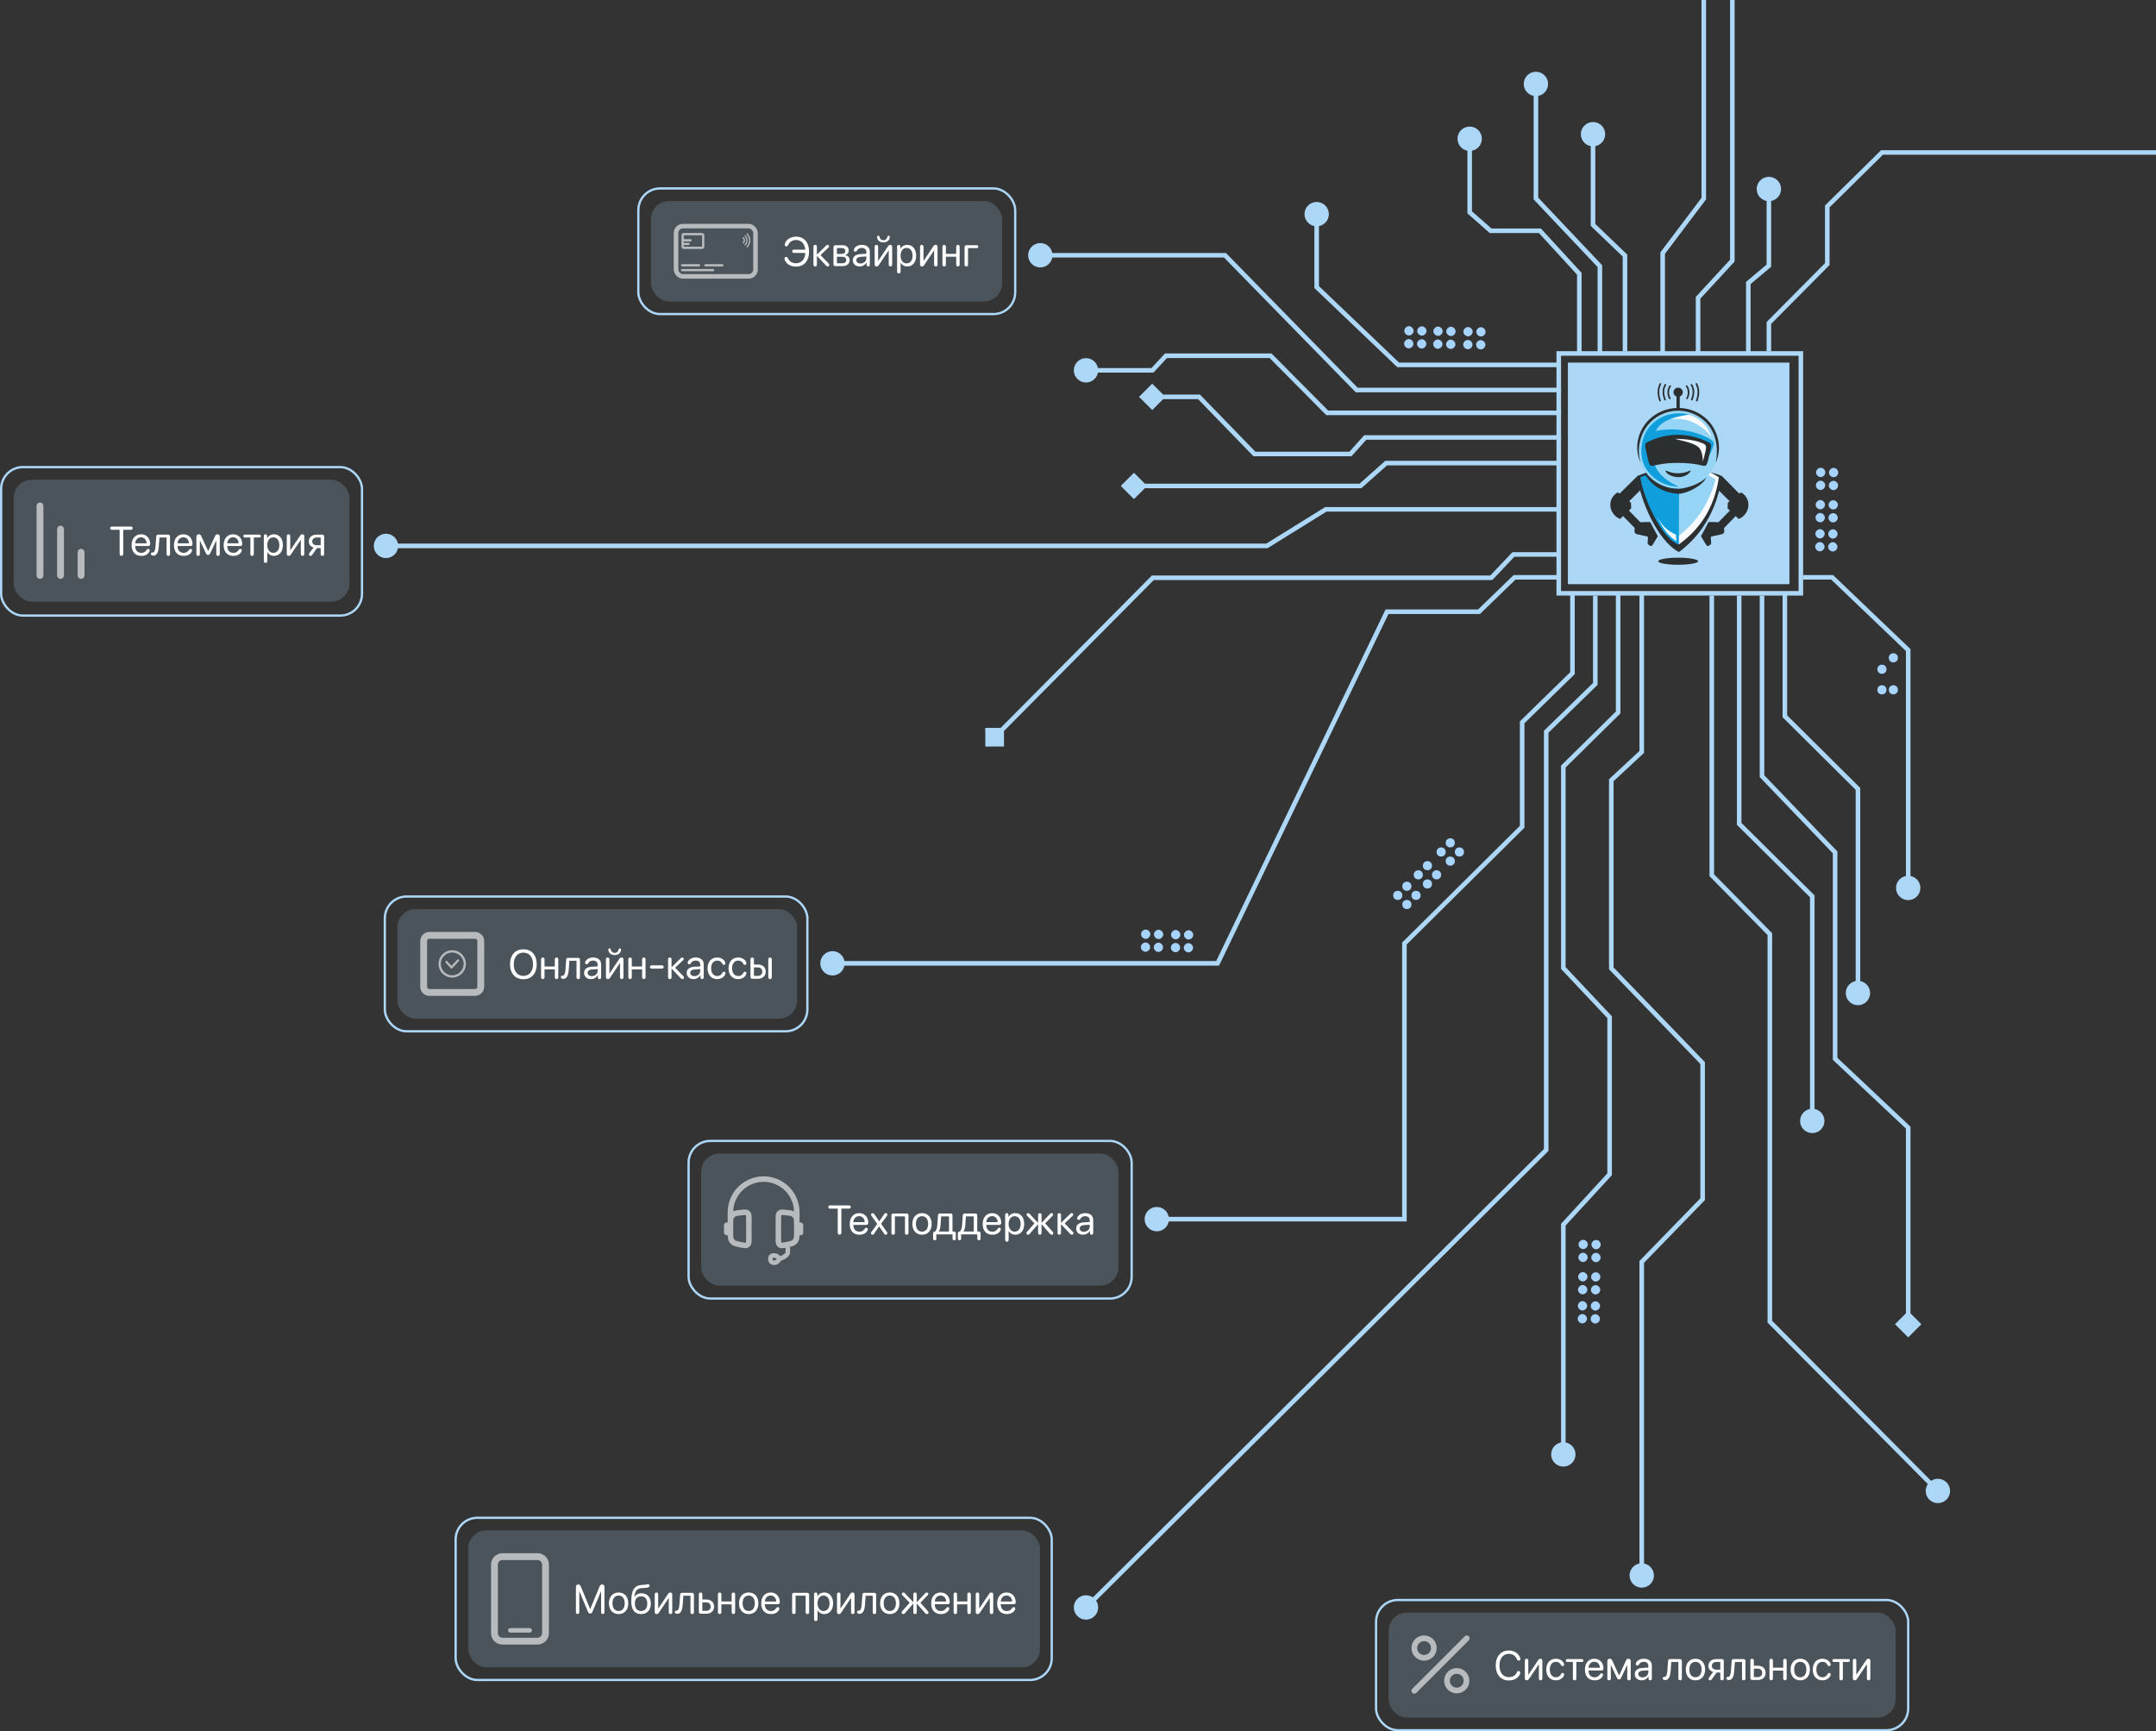 <?xml version="1.0" encoding="UTF-8"?> <svg xmlns="http://www.w3.org/2000/svg" width="944" height="758" viewBox="0 0 944 758" fill="none"><rect x="0" y="0" width="944" height="758" fill="#333333" stroke="none"/><g clip-path="url(#clip0_2003_1813)"><path d="M594.025 170.75L593.31 171.449L593.604 171.75H594.025V170.75ZM536.351 111.75L537.066 111.051L536.772 110.75H536.351V111.75ZM450.167 111.75C450.167 114.696 452.554 117.083 455.5 117.083C458.446 117.083 460.833 114.696 460.833 111.75C460.833 108.804 458.446 106.417 455.5 106.417C452.554 106.417 450.167 108.804 450.167 111.75ZM683.5 170.75V169.75H594.025V170.75V171.75H683.5V170.75ZM594.025 170.75L594.74 170.051L537.066 111.051L536.351 111.75L535.636 112.449L593.31 171.449L594.025 170.75ZM536.351 111.75V110.75H455.5V111.75V112.75H536.351V111.75Z" fill="#ADD7F7"></path><path d="M581.117 180.75L580.406 181.454L580.7 181.75H581.117V180.75ZM556.329 155.75L557.039 155.046L556.746 154.75H556.329V155.75ZM510.526 155.75V154.75H510.09L509.793 155.07L510.526 155.75ZM504.598 162.133V163.133H505.034L505.331 162.813L504.598 162.133ZM470.167 162.133C470.167 165.078 472.554 167.466 475.5 167.466C478.446 167.466 480.833 165.078 480.833 162.133C480.833 159.187 478.446 156.8 475.5 156.8C472.554 156.8 470.167 159.187 470.167 162.133ZM683.5 180.75V179.75H581.117V180.75V181.75H683.5V180.75ZM581.117 180.75L581.827 180.046L557.039 155.046L556.329 155.75L555.619 156.454L580.406 181.454L581.117 180.75ZM556.329 155.75V154.75H510.526V155.75V156.75H556.329V155.75ZM510.526 155.75L509.793 155.07L503.866 161.453L504.598 162.133L505.331 162.813L511.259 156.43L510.526 155.75ZM504.598 162.133V161.133H475.5V162.133V163.133H504.598V162.133Z" fill="#ADD7F7"></path><path d="M597.774 191.528V190.528H597.327L597.029 190.861L597.774 191.528ZM591.304 198.75V199.75H591.751L592.049 199.417L591.304 198.75ZM549.25 198.75L548.532 199.446L548.827 199.75H549.25V198.75ZM524.988 173.75L525.706 173.054L525.411 172.75H524.988V173.75ZM498.726 173.75L504.5 179.524L510.274 173.75L504.5 167.976L498.726 173.75ZM683.5 191.528V190.528H597.774V191.528V192.528H683.5V191.528ZM597.774 191.528L597.029 190.861L590.559 198.083L591.304 198.75L592.049 199.417L598.519 192.195L597.774 191.528ZM591.304 198.75V197.75H549.25V198.75V199.75H591.304V198.75ZM549.25 198.75L549.968 198.054L525.706 173.054L524.988 173.75L524.27 174.446L548.532 199.446L549.25 198.75ZM524.988 173.75V172.75H504.5V173.75V174.75H524.988V173.75Z" fill="#ADD7F7"></path><path d="M606.921 202.75V201.75H606.541L606.257 202.002L606.921 202.75ZM595.664 212.75V213.75H596.044L596.328 213.498L595.664 212.75ZM490.726 212.75L496.5 218.524L502.274 212.75L496.5 206.976L490.726 212.75ZM682.5 202.75V201.75H606.921V202.75V203.75H682.5V202.75ZM606.921 202.75L606.257 202.002L595 212.002L595.664 212.75L596.328 213.498L607.585 203.498L606.921 202.75ZM595.664 212.75V211.75H496.5V212.75V213.75H595.664V212.75Z" fill="#ADD7F7"></path><path d="M580.501 223V222H580.216L579.973 222.15L580.501 223ZM554.723 239V240H555.008L555.251 239.85L554.723 239ZM163.667 239C163.667 241.946 166.054 244.333 169 244.333C171.946 244.333 174.333 241.946 174.333 239C174.333 236.054 171.946 233.667 169 233.667C166.054 233.667 163.667 236.054 163.667 239ZM682 223V222H580.501V223V224H682V223ZM580.501 223L579.973 222.15L554.196 238.15L554.723 239L555.251 239.85L581.028 223.85L580.501 223ZM554.723 239V238H169V239V240H554.723V239Z" fill="#ADD7F7"></path><path d="M662.633 242.75V241.75H662.203L661.907 242.062L662.633 242.75ZM652.967 252.951V253.951H653.398L653.693 253.639L652.967 252.951ZM504.767 252.951V251.951H504.351L504.058 252.247L504.767 252.951ZM431.433 326.848L439.598 326.817L439.567 318.652L431.402 318.683L431.433 326.848ZM682.5 242.75V241.75H662.633V242.75V243.75H682.5V242.75ZM662.633 242.75L661.907 242.062L652.241 252.264L652.967 252.951L653.693 253.639L663.359 243.438L662.633 242.75ZM652.967 252.951V251.951H504.767V252.951V253.951H652.967V252.951ZM504.767 252.951L504.058 252.247L434.79 322.046L435.5 322.75L436.21 323.454L505.477 253.656L504.767 252.951Z" fill="#ADD7F7"></path><path d="M663.162 252.75V251.75H662.758L662.467 252.031L663.162 252.75ZM647.584 267.82V268.82H647.989L648.28 268.539L647.584 267.82ZM607.297 267.82V266.82H606.669L606.396 267.386L607.297 267.82ZM533.132 421.75V422.75H533.76L534.033 422.184L533.132 421.75ZM359.167 421.75C359.167 424.696 361.554 427.083 364.5 427.083C367.446 427.083 369.833 424.696 369.833 421.75C369.833 418.804 367.446 416.417 364.5 416.417C361.554 416.417 359.167 418.804 359.167 421.75ZM682.5 252.75V251.75H663.162V252.75V253.75H682.5V252.75ZM663.162 252.75L662.467 252.031L646.889 267.101L647.584 267.82L648.28 268.539L663.857 253.469L663.162 252.75ZM647.584 267.82V266.82H607.297V267.82V268.82H647.584V267.82ZM607.297 267.82L606.396 267.386L532.231 421.316L533.132 421.75L534.033 422.184L608.198 268.254L607.297 267.82ZM533.132 421.75V420.75H364.5V421.75V422.75H533.132V421.75Z" fill="#ADD7F7"></path><rect x="682.5" y="154.75" width="106" height="105" stroke="#ADD7F7" stroke-width="2"></rect><path d="M612.194 159.75L611.503 160.473L611.793 160.75H612.194V159.75ZM576.5 125.685H575.5V126.113L575.81 126.409L576.5 125.685ZM571.167 93.75C571.167 96.695 573.554 99.083 576.5 99.083C579.446 99.083 581.833 96.695 581.833 93.75C581.833 90.805 579.446 88.417 576.5 88.417C573.554 88.417 571.167 90.805 571.167 93.75ZM682.5 159.75V158.75H612.194V159.75V160.75H682.5V159.75ZM612.194 159.75L612.884 159.027L577.19 124.962L576.5 125.685L575.81 126.409L611.503 160.473L612.194 159.75ZM576.5 125.685H577.5V93.75H576.5H575.5V125.685H576.5Z" fill="#ADD7F7"></path><rect x="686.5" y="158.75" width="97" height="97" fill="#ADD7F7"></rect><path d="M688.5 294.717L689.199 295.433L689.5 295.138V294.717H688.5ZM666.479 316.236L665.78 315.521L665.479 315.815V316.236H666.479ZM666.479 361.963L667.183 362.673L667.479 362.379V361.963H666.479ZM614.917 413.069L614.213 412.359L613.917 412.652V413.069H614.917ZM614.917 533.75V534.75H615.917V533.75H614.917ZM501.167 533.75C501.167 536.696 503.554 539.083 506.5 539.083C509.446 539.083 511.833 536.696 511.833 533.75C511.833 530.804 509.446 528.417 506.5 528.417C503.554 528.417 501.167 530.804 501.167 533.75ZM688.5 259.75H687.5V294.717H688.5H689.5V259.75H688.5ZM688.5 294.717L687.801 294.002L665.78 315.521L666.479 316.236L667.178 316.951L689.199 295.433L688.5 294.717ZM666.479 316.236H665.479V361.963H666.479H667.479V316.236H666.479ZM666.479 361.963L665.775 361.252L614.213 412.359L614.917 413.069L615.621 413.779L667.183 362.673L666.479 361.963ZM614.917 413.069H613.917V533.75H614.917H615.917V413.069H614.917ZM614.917 533.75V532.75H506.5V533.75V534.75H614.917V533.75Z" fill="#ADD7F7"></path><path d="M698.5 299.412L699.198 300.128L699.5 299.834V299.412H698.5ZM677.006 320.354L676.308 319.637L676.006 319.932V320.354H677.006ZM677.006 503.46L677.711 504.17L678.006 503.876V503.46H677.006ZM470.167 703.75C470.167 706.696 472.554 709.083 475.5 709.083C478.446 709.083 480.833 706.696 480.833 703.75C480.833 700.805 478.446 698.417 475.5 698.417C472.554 698.417 470.167 700.805 470.167 703.75ZM698.5 260.75H697.5V299.412H698.5H699.5V260.75H698.5ZM698.5 299.412L697.802 298.696L676.308 319.637L677.006 320.354L677.704 321.07L699.198 300.128L698.5 299.412ZM677.006 320.354H676.006V503.46H677.006H678.006V320.354H677.006ZM677.006 503.46L676.301 502.751L474.795 703.041L475.5 703.75L476.205 704.459L677.711 504.17L677.006 503.46Z" fill="#ADD7F7"></path><path d="M708.5 311.927L709.202 312.639L709.5 312.345V311.927H708.5ZM684.5 335.595L683.798 334.883L683.5 335.176V335.595H684.5ZM684.5 423.811H683.5V424.208L683.772 424.497L684.5 423.811ZM704.767 445.328H705.767V444.931L705.495 444.642L704.767 445.328ZM704.767 514.107L705.503 514.784L705.767 514.497V514.107H704.767ZM684.5 536.162L683.764 535.485L683.5 535.772V536.162H684.5ZM679.167 636.75C679.167 639.696 681.554 642.083 684.5 642.083C687.446 642.083 689.833 639.696 689.833 636.75C689.833 633.805 687.446 631.417 684.5 631.417C681.554 631.417 679.167 633.805 679.167 636.75ZM708.5 259.75H707.5V311.927H708.5H709.5V259.75H708.5ZM708.5 311.927L707.798 311.215L683.798 334.883L684.5 335.595L685.202 336.307L709.202 312.639L708.5 311.927ZM684.5 335.595H683.5V423.811H684.5H685.5V335.595H684.5ZM684.5 423.811L683.772 424.497L704.039 446.013L704.767 445.328L705.495 444.642L685.228 423.126L684.5 423.811ZM704.767 445.328H703.767V514.107H704.767H705.767V445.328H704.767ZM704.767 514.107L704.03 513.431L683.764 535.485L684.5 536.162L685.236 536.838L705.503 514.784L704.767 514.107ZM684.5 536.162H683.5V636.75H684.5H685.5V536.162H684.5Z" fill="#ADD7F7"></path><path d="M718.833 329.2L719.514 329.933L719.833 329.636V329.2H718.833ZM705.5 341.583L704.82 340.85L704.5 341.147V341.583H705.5ZM705.5 423.954H704.5V424.358L704.78 424.648L705.5 423.954ZM745.5 465.409H746.5V465.005L746.22 464.714L745.5 465.409ZM745.5 525.008L746.217 525.704L746.5 525.413V525.008H745.5ZM718.833 552.465L718.116 551.768L717.833 552.059V552.465H718.833ZM713.5 689.75C713.5 692.696 715.888 695.083 718.833 695.083C721.779 695.083 724.167 692.696 724.167 689.75C724.167 686.804 721.779 684.417 718.833 684.417C715.888 684.417 713.5 686.804 713.5 689.75ZM718.833 259.75H717.833V329.2H718.833H719.833V259.75H718.833ZM718.833 329.2L718.153 328.467L704.82 340.85L705.5 341.583L706.18 342.316L719.514 329.933L718.833 329.2ZM705.5 341.583H704.5V423.954H705.5H706.5V341.583H705.5ZM705.5 423.954L704.78 424.648L744.78 466.103L745.5 465.409L746.22 464.714L706.22 423.26L705.5 423.954ZM745.5 465.409H744.5V525.008H745.5H746.5V465.409H745.5ZM745.5 525.008L744.783 524.311L718.116 551.768L718.833 552.465L719.551 553.161L746.217 525.704L745.5 525.008ZM718.833 552.465H717.833V689.75H718.833H719.833V552.465H718.833Z" fill="#ADD7F7"></path><path d="M749.5 383.183H748.5V383.593L748.788 383.885L749.5 383.183ZM774.926 408.958H775.926V408.548L775.638 408.256L774.926 408.958ZM774.926 578.646H773.926V579.058L774.217 579.35L774.926 578.646ZM843.167 652.75C843.167 655.696 845.554 658.083 848.5 658.083C851.446 658.083 853.833 655.696 853.833 652.75C853.833 649.804 851.446 647.417 848.5 647.417C845.554 647.417 843.167 649.804 843.167 652.75ZM749.5 260.75H748.5V383.183H749.5H750.5V260.75H749.5ZM749.5 383.183L748.788 383.885L774.214 409.66L774.926 408.958L775.638 408.256L750.212 382.481L749.5 383.183ZM774.926 408.958H773.926V578.646H774.926H775.926V408.958H774.926ZM774.926 578.646L774.217 579.35L847.79 653.455L848.5 652.75L849.21 652.045L775.636 577.941L774.926 578.646Z" fill="#ADD7F7"></path><path d="M761.5 360.703H760.5V361.12L760.796 361.414L761.5 360.703ZM793.5 392.409H794.5V391.992L794.204 391.699L793.5 392.409ZM788.167 490.75C788.167 493.696 790.554 496.083 793.5 496.083C796.446 496.083 798.833 493.696 798.833 490.75C798.833 487.804 796.446 485.417 793.5 485.417C790.554 485.417 788.167 487.804 788.167 490.75ZM761.5 260.75H760.5V360.703H761.5H762.5V260.75H761.5ZM761.5 360.703L760.796 361.414L792.796 393.119L793.5 392.409L794.204 391.699L762.204 359.993L761.5 360.703ZM793.5 392.409H792.5V490.75H793.5H794.5V392.409H793.5Z" fill="#ADD7F7"></path><path d="M771.5 339.828H770.5V340.23L770.778 340.52L771.5 339.828ZM803.5 373.18H804.5V372.778L804.222 372.488L803.5 373.18ZM803.5 463.554H802.5V463.986L802.815 464.283L803.5 463.554ZM835.5 493.679H836.5V493.247L836.185 492.951L835.5 493.679ZM835.5 585.523L841.274 579.75L835.5 573.977L829.727 579.75L835.5 585.523ZM771.5 260.75H770.5V339.828H771.5H772.5V260.75H771.5ZM771.5 339.828L770.778 340.52L802.778 373.872L803.5 373.18L804.222 372.488L772.222 339.135L771.5 339.828ZM803.5 373.18H802.5V463.554H803.5H804.5V373.18H803.5ZM803.5 463.554L802.815 464.283L834.815 494.407L835.5 493.679L836.185 492.951L804.185 462.826L803.5 463.554ZM835.5 493.679H834.5V579.75H835.5H836.5V493.679H835.5Z" fill="#ADD7F7"></path><path d="M781.5 313.596H780.5V314.012L780.795 314.306L781.5 313.596ZM813.5 345.365H814.5V344.949L814.205 344.656L813.5 345.365ZM808.167 434.75C808.167 437.696 810.554 440.083 813.5 440.083C816.446 440.083 818.833 437.696 818.833 434.75C818.833 431.804 816.446 429.417 813.5 429.417C810.554 429.417 808.167 431.804 808.167 434.75ZM781.5 259.75H780.5V313.596H781.5H782.5V259.75H781.5ZM781.5 313.596L780.795 314.306L812.795 346.075L813.5 345.365L814.205 344.656L782.205 312.886L781.5 313.596ZM813.5 345.365H812.5V434.75H813.5H814.5V345.365H813.5Z" fill="#ADD7F7"></path><path d="M802.19 252.75L802.881 252.027L802.591 251.75H802.19V252.75ZM835.5 284.591H836.5V284.164L836.191 283.868L835.5 284.591ZM830.167 388.75C830.167 391.696 832.554 394.083 835.5 394.083C838.446 394.083 840.833 391.696 840.833 388.75C840.833 385.804 838.446 383.417 835.5 383.417C832.554 383.417 830.167 385.804 830.167 388.75ZM789.5 252.75V253.75H802.19V252.75V251.75H789.5V252.75ZM802.19 252.75L801.499 253.473L834.809 285.314L835.5 284.591L836.191 283.868L802.881 252.027L802.19 252.75ZM835.5 284.591H834.5V388.75H835.5H836.5V284.591H835.5Z" fill="#ADD7F7"></path><path d="M774.5 141.398L773.79 140.694L773.5 140.986V141.398H774.5ZM800.068 115.62L800.778 116.325L801.068 116.032V115.62H800.068ZM800.068 90.38L799.366 89.668L799.068 89.961V90.38H800.068ZM824.038 66.75V65.75H823.628L823.336 66.038L824.038 66.75ZM960.5 72.083C963.446 72.083 965.833 69.695 965.833 66.75C965.833 63.804 963.446 61.417 960.5 61.417C957.554 61.417 955.167 63.804 955.167 66.75C955.167 69.695 957.554 72.083 960.5 72.083ZM774.5 153.75H775.5V141.398H774.5H773.5V153.75H774.5ZM774.5 141.398L775.21 142.102L800.778 116.325L800.068 115.62L799.358 114.916L773.79 140.694L774.5 141.398ZM800.068 115.62H801.068V90.38H800.068H799.068V115.62H800.068ZM800.068 90.38L800.77 91.092L824.74 67.462L824.038 66.75L823.336 66.038L799.366 89.668L800.068 90.38ZM824.038 66.75V67.75L960.5 67.75V66.75V65.75L824.038 65.75V66.75Z" fill="#ADD7F7"></path><path d="M765.5 123.893L764.856 123.128L764.5 123.428V123.893H765.5ZM774.5 116.314L775.144 117.079L775.5 116.779V116.314H774.5ZM774.5 88.083C777.446 88.083 779.833 85.695 779.833 82.75C779.833 79.805 777.446 77.417 774.5 77.417C771.554 77.417 769.167 79.805 769.167 82.75C769.167 85.695 771.554 88.083 774.5 88.083ZM765.5 154.75H766.5V123.893H765.5H764.5V154.75H765.5ZM765.5 123.893L766.144 124.658L775.144 117.079L774.5 116.314L773.856 115.549L764.856 123.128L765.5 123.893ZM774.5 116.314H775.5V82.75H774.5H773.5V116.314H774.5Z" fill="#ADD7F7"></path><path d="M743.5 130.366L742.765 129.688L742.5 129.975V130.366H743.5ZM758.5 114.11L759.235 114.788L759.5 114.5V114.11H758.5ZM758.5 -9.917C761.446 -9.917 763.833 -12.305 763.833 -15.25C763.833 -18.195 761.446 -20.583 758.5 -20.583C755.554 -20.583 753.167 -18.195 753.167 -15.25C753.167 -12.305 755.554 -9.917 758.5 -9.917ZM743.5 154.75H744.5V130.366H743.5H742.5V154.75H743.5ZM743.5 130.366L744.235 131.044L759.235 114.788L758.5 114.11L757.765 113.431L742.765 129.688L743.5 130.366ZM758.5 114.11H759.5V-15.25H758.5H757.5V114.11H758.5Z" fill="#ADD7F7"></path><path d="M728 110.81L727.202 110.208L727 110.475V110.81H728ZM746 86.938L746.798 87.54L747 87.273V86.938H746ZM746 -5.667C748.946 -5.667 751.333 -8.054 751.333 -11C751.333 -13.945 748.946 -16.333 746 -16.333C743.054 -16.333 740.667 -13.945 740.667 -11C740.667 -8.054 743.054 -5.667 746 -5.667ZM728 155H729V110.81H728H727V155H728ZM728 110.81L728.798 111.412L746.798 87.54L746 86.938L745.202 86.336L727.202 110.208L728 110.81ZM746 86.938H747V-11H746H745V86.938H746Z" fill="#ADD7F7"></path><path d="M711.5 111.886H712.5V111.459L712.192 111.164L711.5 111.886ZM697.5 98.468H696.5V98.894L696.808 99.189L697.5 98.468ZM697.5 64.083C700.446 64.083 702.833 61.696 702.833 58.75C702.833 55.804 700.446 53.417 697.5 53.417C694.554 53.417 692.167 55.804 692.167 58.75C692.167 61.696 694.554 64.083 697.5 64.083ZM711.5 153.75H712.5V111.886H711.5H710.5V153.75H711.5ZM711.5 111.886L712.192 111.164L698.192 97.746L697.5 98.468L696.808 99.189L710.808 112.608L711.5 111.886ZM697.5 98.468H698.5V58.75H697.5H696.5V98.468H697.5Z" fill="#ADD7F7"></path><path d="M691.5 119.836H692.5V119.446L692.237 119.159L691.5 119.836ZM674.242 101.036L674.978 100.359L674.681 100.036H674.242V101.036ZM652.669 101.036L652.008 101.787L652.292 102.036H652.669V101.036ZM643.5 92.979H642.5V93.431L642.84 93.73L643.5 92.979ZM643.5 66.083C646.446 66.083 648.833 63.696 648.833 60.75C648.833 57.804 646.446 55.417 643.5 55.417C640.554 55.417 638.167 57.804 638.167 60.75C638.167 63.696 640.554 66.083 643.5 66.083ZM691.5 154.75H692.5V119.836H691.5H690.5V154.75H691.5ZM691.5 119.836L692.237 119.159L674.978 100.359L674.242 101.036L673.505 101.712L690.763 120.512L691.5 119.836ZM674.242 101.036V100.036H652.669V101.036V102.036H674.242V101.036ZM652.669 101.036L653.329 100.285L644.16 92.227L643.5 92.979L642.84 93.73L652.008 101.787L652.669 101.036ZM643.5 92.979H644.5V60.75H643.5H642.5V92.979H643.5Z" fill="#ADD7F7"></path><path d="M700.5 116.519H701.5V116.121L701.227 115.832L700.5 116.519ZM672.5 86.904H671.5V87.302L671.773 87.591L672.5 86.904ZM672.5 42.083C675.446 42.083 677.833 39.696 677.833 36.75C677.833 33.804 675.446 31.417 672.5 31.417C669.554 31.417 667.167 33.804 667.167 36.75C667.167 39.696 669.554 42.083 672.5 42.083ZM700.5 154.75H701.5V116.519H700.5H699.5V154.75H700.5ZM700.5 116.519L701.227 115.832L673.227 86.217L672.5 86.904L671.773 87.591L699.773 117.206L700.5 116.519ZM672.5 86.904H673.5V36.75H672.5H671.5V86.904H672.5Z" fill="#ADD7F7"></path><g opacity="0.9"><path d="M750.03 212.24L753.955 208.441L761.934 216.535L758.16 220.264L750.03 212.24Z" fill="#1D1D1B"></path><path d="M756.515 220.078C756.492 220.909 756.422 221.729 756.41 222.56C758.448 224.465 759.24 225.193 761.29 227.213C766.089 225.273 767.393 218.542 762.292 215.541C759.986 217.353 758.751 218.254 756.515 220.078Z" fill="#1D1D1B"></path><path d="M752.168 228.922L754.695 231.358L761.346 224.512L758.83 222.064L752.168 228.922Z" fill="#1D1D1B"></path><path d="M752.144 228.634C753.134 228.819 754.404 228.426 754.648 230.054C754.753 230.747 754.87 231.139 754.974 232.109C755.079 233.125 754.823 233.702 753.46 233.991C752.063 234.291 751.306 234.453 750.071 234.73C749.291 234.903 748.988 234.753 749.093 235.896C749.326 238.309 749.314 238.159 748.685 238.586C747.881 239.152 747.532 239.429 746.728 238.043C746.157 237.051 745.389 235.757 744.771 234.741C745.575 233.367 747.544 229.638 748.079 228.541C749.489 228.484 751.445 228.599 752.132 228.645L752.144 228.634Z" fill="#1D1D1B"></path><path d="M720.618 212.24L716.833 208.511L708.715 216.535L712.489 220.264L720.618 212.24Z" fill="#1D1D1B"></path><path d="M714.119 220.078C714.13 220.909 714.212 221.729 714.223 222.56C712.185 224.465 711.393 225.193 709.343 227.213C704.545 225.273 703.24 218.542 708.33 215.541C710.636 217.353 711.871 218.254 714.107 220.078H714.119Z" fill="#1D1D1B"></path><path d="M718.472 228.922L715.944 231.358L709.282 224.512L711.81 222.064L718.472 228.922Z" fill="#1D1D1B"></path><path d="M718.497 228.634C717.507 228.819 716.237 228.426 715.993 230.054C715.888 230.747 715.771 231.139 715.666 232.109C715.562 233.125 715.818 233.702 717.181 233.991C718.578 234.291 719.335 234.453 720.57 234.73C721.35 234.903 721.665 234.753 721.548 235.896C721.315 238.309 721.327 238.159 721.956 238.586C722.76 239.152 723.109 239.429 723.913 238.043C724.483 237.051 725.252 235.757 725.869 234.741C725.066 233.367 723.097 229.638 722.562 228.541C721.152 228.484 719.196 228.599 718.508 228.645L718.497 228.634Z" fill="#1D1D1B"></path><path d="M735.482 172.2H734.05V181.044H735.482V172.2Z" fill="#1D1D1B"></path><path d="M753.334 208.372C747.418 205.889 741.198 204.666 734.99 204.723V241.669C744.296 232.64 752.612 221.753 753.334 208.36V208.372Z" fill="#93D5F6"></path><path d="M748.034 208.036C749.327 208.694 750.271 209.317 751.167 209.941C747.091 224.592 739.276 231.162 735.036 234.637L735.153 239.197C735.153 239.197 746.439 231.231 749.036 223.403C751.633 215.575 753.311 208.717 753.311 208.717C751.843 208.094 750.364 207.47 748.896 206.847C748.652 207.158 748.442 207.505 748.034 208.024V208.036Z" fill="white"></path><path d="M752.628 208.985C751.394 208.153 750.695 207.726 749.029 206.895C750.939 207.276 752.197 207.68 753.956 208.43C752.978 215.866 749.379 231.221 735.076 241.705L734.89 238.506C743.87 232.041 750.543 222.932 752.617 208.985H752.628Z" fill="#1D1D1B"></path><path d="M716.863 208.476C722.78 205.993 728.965 204.666 735.184 204.723L735.079 241.565C726.321 237.108 718.261 219.144 716.863 208.476Z" fill="#0098DA"></path><path d="M726.019 205.636C729.14 205.013 731.458 204.793 734.626 204.817H735.232V205.417V210.832L734.02 210.982V206.006C731.143 206.017 729.117 206.237 726.263 206.802C723.398 207.368 720.999 207.784 718.227 208.927C719.077 216.512 727.16 235.932 735.197 238.449L735.127 241.693C725.529 236.636 718.087 218.613 716.817 208.442C719.962 207.126 722.688 206.294 726.03 205.636H726.019Z" fill="#1D1D1B"></path><path d="M734.777 213.983C744.479 213.983 752.387 206.166 752.387 196.584C752.387 187.001 744.479 179.185 734.777 179.185C725.074 179.185 717.166 187.001 717.166 196.584C717.166 206.166 725.074 213.983 734.777 213.983Z" fill="#93D5F6"></path><path d="M730.458 183.64C731.891 182.07 736.911 181.423 737.889 181.273C744.015 182.162 747.999 186.861 749.455 191.606C746.496 187.127 739.659 182.093 730.47 183.64H730.458Z" fill="white"></path><path d="M748.303 199.631C748.303 199.631 749.212 197.911 749.829 196.213C750.644 193.951 750.889 193.546 748.431 192.092C742.037 188.305 732.114 187.092 724.997 188.686C727.257 183.883 733.989 182.301 739.638 181.516C728.445 178.745 717.555 186.596 718.731 199.25C719.488 207.297 727.175 213.082 735.072 213.082C727.629 209.71 724.648 205.646 723.821 200.993L741.874 200.555C741.874 200.555 748.152 199.897 748.291 199.619L748.303 199.631Z" fill="#0098DA"></path><path d="M734.774 178.594C739.806 178.594 744.36 180.603 747.656 183.871C751.546 187.715 754.563 195.382 751.185 202.69C752.559 196.294 751.476 189.355 746.794 184.725C743.719 181.689 739.468 179.807 734.774 179.807C730.08 179.807 725.829 181.689 722.754 184.725C718.072 189.343 716.5 196.455 718.317 202.609C714.939 195.185 717.886 187.831 721.892 183.871C725.189 180.615 729.743 178.594 734.774 178.594Z" fill="#1D1D1B"></path><path d="M723.208 192.703C730.801 189.528 738.803 189.597 746.269 192.83C748.924 193.984 749.449 193.973 749.064 196.178C749.018 196.467 748.948 196.79 748.866 197.171C748.563 198.614 748.249 200.046 747.911 201.397C747.119 204.595 746.746 204.121 743.974 203.521C738.698 202.366 730.825 202.366 725.549 203.521C722.777 204.121 722.404 204.595 721.612 201.397C721.274 200.046 720.96 198.603 720.657 197.171C719.981 193.95 720.179 193.961 723.196 192.703H723.208Z" fill="#1D1D1B"></path><path d="M734.773 247.257C739.583 247.257 743.496 246.565 743.496 245.71C743.496 244.856 739.583 244.163 734.773 244.163C729.962 244.163 726.049 244.856 726.049 245.71C726.049 246.565 729.974 247.257 734.773 247.257Z" fill="#1D1D1B"></path><path d="M734.922 214.007C738.649 213.845 744.775 211.674 747.256 208.904C745.451 212.679 738.847 216.073 734.747 216.212L734.922 213.995V214.007Z" fill="#1D1D1B"></path><path d="M733.97 236.934C733.982 235.791 733.831 235.26 733.854 234.117C730.616 232.616 727.96 230.734 725.503 226.093C727.914 231.173 730.453 234.625 733.982 236.934H733.97Z" fill="white"></path><path d="M733.311 192.128C738.459 192.139 742.209 192.798 744.608 193.721C746.542 194.46 747.427 194.645 746.786 197.404C746.251 199.725 745.994 200.602 745.598 202.046C745.424 199.321 745.284 198.085 744.317 196.515C742.733 193.952 736.653 193.121 733.311 192.128Z" fill="white"></path><path d="M720.753 207.103C724.189 211.548 729.302 214.007 734.997 214.007C734.951 214.746 734.962 215.439 734.916 216.178C727.741 215.623 723.595 212.864 720.089 207.518C720.089 207.518 720.194 207.599 720.753 207.103Z" fill="#1D1D1B"></path><path d="M734.773 173.736C735.891 173.736 736.811 172.835 736.811 171.727C736.811 170.619 735.891 169.718 734.773 169.718C733.654 169.718 732.734 170.619 732.734 171.727C732.734 172.835 733.654 173.736 734.773 173.736Z" fill="#1D1D1B"></path><path d="M729.366 206.027C729.553 205.842 731.288 207.227 734.736 207.204C738.183 207.181 739.988 205.854 740.186 206.027C740.559 206.362 738.521 208.948 734.759 208.902C731.148 208.855 728.854 206.546 729.366 206.027Z" fill="#1D1D1B"></path><path d="M731.007 168.828C731.124 168.667 731.345 168.643 731.508 168.759C731.671 168.874 731.706 169.094 731.578 169.255C731.077 169.925 730.821 170.756 730.797 171.611C730.774 172.523 730.995 173.458 731.438 174.255C731.531 174.428 731.473 174.647 731.298 174.74C731.124 174.832 730.902 174.774 730.809 174.601C730.308 173.7 730.04 172.638 730.075 171.599C730.11 170.606 730.401 169.636 730.995 168.84L731.007 168.828Z" fill="#1D1D1B"></path><path d="M728.871 168.285C728.976 168.112 729.197 168.066 729.36 168.158C729.535 168.262 729.593 168.481 729.489 168.643C728.918 169.59 728.673 170.583 728.673 171.599C728.673 172.638 728.93 173.712 729.36 174.843C729.43 175.028 729.337 175.236 729.151 175.305C728.964 175.374 728.755 175.282 728.685 175.097C728.231 173.896 727.963 172.73 727.951 171.599C727.951 170.456 728.219 169.347 728.86 168.285H728.871Z" fill="#1D1D1B"></path><path d="M726.683 167.882C726.776 167.708 726.985 167.639 727.172 167.731C727.346 167.824 727.416 168.032 727.335 168.205C726.799 169.244 726.531 170.364 726.508 171.507C726.485 172.731 726.717 174.001 727.183 175.282C727.253 175.467 727.148 175.675 726.962 175.733C726.776 175.802 726.566 175.698 726.508 175.513C726.007 174.151 725.762 172.788 725.786 171.484C725.809 170.225 726.1 169.001 726.694 167.87L726.683 167.882Z" fill="#1D1D1B"></path><path d="M738.776 168.828C738.66 168.667 738.439 168.643 738.276 168.759C738.113 168.874 738.078 169.094 738.206 169.255C738.707 169.925 738.963 170.756 738.986 171.611C739.009 172.523 738.788 173.458 738.345 174.255C738.252 174.428 738.311 174.647 738.485 174.74C738.66 174.832 738.881 174.774 738.974 174.601C739.475 173.7 739.743 172.638 739.708 171.599C739.673 170.606 739.382 169.636 738.788 168.84L738.776 168.828Z" fill="#1D1D1B"></path><path d="M740.91 168.285C740.805 168.112 740.584 168.066 740.421 168.158C740.246 168.262 740.188 168.481 740.292 168.643C740.863 169.59 741.108 170.583 741.108 171.599C741.108 172.638 740.852 173.712 740.421 174.843C740.351 175.028 740.444 175.236 740.63 175.305C740.817 175.374 741.026 175.282 741.096 175.097C741.55 173.896 741.818 172.73 741.83 171.599C741.83 170.456 741.562 169.347 740.921 168.285H740.91Z" fill="#1D1D1B"></path><path d="M743.093 167.882C743 167.708 742.791 167.639 742.604 167.731C742.429 167.824 742.36 168.032 742.441 168.205C742.977 169.244 743.245 170.364 743.268 171.507C743.291 172.731 743.058 174.001 742.593 175.282C742.523 175.467 742.627 175.675 742.814 175.733C743 175.802 743.21 175.698 743.268 175.513C743.769 174.151 744.025 172.788 743.99 171.484C743.967 170.225 743.676 169.001 743.082 167.87L743.093 167.882Z" fill="#1D1D1B"></path></g><circle cx="612" cy="392" r="2" fill="#A7D3FF"></circle><circle cx="692.828" cy="577.352" r="2" transform="rotate(-44.369 692.828 577.352)" fill="#A7D3FF"></circle><circle cx="796.828" cy="239.352" r="2" transform="rotate(-44.369 796.828 239.352)" fill="#A7D3FF"></circle><circle cx="616.906" cy="144.828" r="2" transform="rotate(45.806 616.906 144.828)" fill="#A7D3FF"></circle><circle cx="621" cy="383" r="2" fill="#A7D3FF"></circle><circle cx="692.969" cy="564.625" r="2" transform="rotate(-44.369 692.969 564.625)" fill="#A7D3FF"></circle><circle cx="796.969" cy="226.625" r="2" transform="rotate(-44.369 796.969 226.625)" fill="#A7D3FF"></circle><circle cx="629.636" cy="145.007" r="2" transform="rotate(45.806 629.636 145.007)" fill="#A7D3FF"></circle><circle cx="501.636" cy="409.007" r="2" transform="rotate(45.806 501.636 409.007)" fill="#A7D3FF"></circle><circle cx="631" cy="373" r="2" fill="#A7D3FF"></circle><circle cx="693.125" cy="550.484" r="2" transform="rotate(-44.369 693.125 550.484)" fill="#A7D3FF"></circle><circle cx="797.125" cy="212.484" r="2" transform="rotate(-44.369 797.125 212.484)" fill="#A7D3FF"></circle><circle cx="642.773" cy="145.207" r="2" transform="rotate(45.806 642.773 145.207)" fill="#A7D3FF"></circle><circle cx="514.773" cy="409.207" r="2" transform="rotate(45.806 514.773 409.207)" fill="#A7D3FF"></circle><circle cx="616" cy="388" r="2" fill="#A7D3FF"></circle><circle cx="692.891" cy="571.696" r="2" transform="rotate(-44.369 692.891 571.696)" fill="#A7D3FF"></circle><circle cx="796.891" cy="233.696" r="2" transform="rotate(-44.369 796.891 233.696)" fill="#A7D3FF"></circle><circle cx="622.562" cy="144.907" r="2" transform="rotate(45.806 622.562 144.907)" fill="#A7D3FF"></circle><circle cx="625" cy="379" r="2" fill="#A7D3FF"></circle><circle cx="693.031" cy="558.969" r="2" transform="rotate(-44.369 693.031 558.969)" fill="#A7D3FF"></circle><circle cx="797.031" cy="220.969" r="2" transform="rotate(-44.369 797.031 220.969)" fill="#A7D3FF"></circle><circle cx="635.292" cy="145.087" r="2" transform="rotate(45.806 635.292 145.087)" fill="#A7D3FF"></circle><circle cx="507.292" cy="409.087" r="2" transform="rotate(45.806 507.292 409.087)" fill="#A7D3FF"></circle><circle cx="635" cy="369" r="2" fill="#A7D3FF"></circle><circle cx="693.188" cy="544.828" r="2" transform="rotate(-44.369 693.188 544.828)" fill="#A7D3FF"></circle><circle cx="797.188" cy="206.828" r="2" transform="rotate(-44.369 797.188 206.828)" fill="#A7D3FF"></circle><circle cx="648.429" cy="145.286" r="2" transform="rotate(45.806 648.429 145.286)" fill="#A7D3FF"></circle><circle cx="520.429" cy="409.286" r="2" transform="rotate(45.806 520.429 409.286)" fill="#A7D3FF"></circle><circle cx="620" cy="392" r="2" fill="#A7D3FF"></circle><circle cx="698.547" cy="571.758" r="2" transform="rotate(-44.369 698.547 571.758)" fill="#A7D3FF"></circle><circle cx="802.547" cy="233.758" r="2" transform="rotate(-44.369 802.547 233.758)" fill="#A7D3FF"></circle><circle cx="622.484" cy="150.563" r="2" transform="rotate(45.806 622.484 150.563)" fill="#A7D3FF"></circle><circle cx="629" cy="383" r="2" fill="#A7D3FF"></circle><circle cx="698.688" cy="559.031" r="2" transform="rotate(-44.369 698.688 559.031)" fill="#A7D3FF"></circle><circle cx="802.688" cy="221.031" r="2" transform="rotate(-44.369 802.688 221.031)" fill="#A7D3FF"></circle><circle cx="635.21" cy="150.743" r="2" transform="rotate(45.806 635.21 150.743)" fill="#A7D3FF"></circle><circle cx="507.21" cy="414.743" r="2" transform="rotate(45.806 507.21 414.743)" fill="#A7D3FF"></circle><circle cx="639" cy="373" r="2" fill="#A7D3FF"></circle><circle cx="698.844" cy="544.89" r="2" transform="rotate(-44.369 698.844 544.89)" fill="#A7D3FF"></circle><circle cx="802.844" cy="206.89" r="2" transform="rotate(-44.369 802.844 206.89)" fill="#A7D3FF"></circle><circle cx="648.351" cy="150.942" r="2" transform="rotate(45.806 648.351 150.942)" fill="#A7D3FF"></circle><circle cx="520.351" cy="414.942" r="2" transform="rotate(45.806 520.351 414.942)" fill="#A7D3FF"></circle><circle cx="616" cy="396" r="2" fill="#A7D3FF"></circle><circle cx="698.484" cy="577.415" r="2" transform="rotate(-44.369 698.484 577.415)" fill="#A7D3FF"></circle><circle cx="802.484" cy="239.415" r="2" transform="rotate(-44.369 802.484 239.415)" fill="#A7D3FF"></circle><circle cx="616.827" cy="150.483" r="2" transform="rotate(45.806 616.827 150.483)" fill="#A7D3FF"></circle><circle cx="625" cy="387" r="2" fill="#A7D3FF"></circle><circle cx="698.625" cy="564.687" r="2" transform="rotate(-44.369 698.625 564.687)" fill="#A7D3FF"></circle><circle cx="802.625" cy="226.687" r="2" transform="rotate(-44.369 802.625 226.687)" fill="#A7D3FF"></circle><circle cx="629.554" cy="150.663" r="2" transform="rotate(45.806 629.554 150.663)" fill="#A7D3FF"></circle><circle cx="501.554" cy="414.663" r="2" transform="rotate(45.806 501.554 414.663)" fill="#A7D3FF"></circle><circle cx="635" cy="377" r="2" fill="#A7D3FF"></circle><circle cx="698.781" cy="550.547" r="2" transform="rotate(-44.369 698.781 550.547)" fill="#A7D3FF"></circle><circle cx="802.781" cy="212.547" r="2" transform="rotate(-44.369 802.781 212.547)" fill="#A7D3FF"></circle><circle cx="642.695" cy="150.862" r="2" transform="rotate(45.806 642.695 150.862)" fill="#A7D3FF"></circle><circle cx="514.695" cy="414.862" r="2" transform="rotate(45.806 514.695 414.862)" fill="#A7D3FF"></circle><circle cx="829" cy="288" r="2" fill="#A7D3FF"></circle><circle cx="824" cy="293" r="2" fill="#A7D3FF"></circle><circle cx="824" cy="302" r="2" fill="#A7D3FF"></circle><circle cx="829" cy="302" r="2" fill="#A7D3FF"></circle><rect x="168.5" y="392.5" width="185" height="59" rx="9.5" stroke="#ADD7F7"></rect><rect x="174" y="398" width="175" height="48" rx="8" fill="#ADD7F7" fill-opacity="0.2"></rect><g opacity="0.6"><path d="M208.206 408.005C210.319 408.112 212 409.86 212 412V432L211.995 432.206C211.891 434.251 210.251 435.891 208.206 435.995L208 436H188L187.794 435.995C185.749 435.891 184.109 434.251 184.005 432.206L184 432V412C184 409.86 185.681 408.112 187.794 408.005L188 408H208L208.206 408.005ZM188 411C187.448 411 187 411.448 187 412V432C187 432.552 187.448 433 188 433H208C208.552 433 209 432.552 209 432V412C209 411.448 208.552 411 208 411H188Z" fill="white"></path><circle cx="198" cy="422" r="5.5" stroke="white"></circle><path d="M200.867 420.819C201.044 420.631 201.044 420.328 200.867 420.14C200.69 419.953 200.403 419.953 200.225 420.14L197.379 423.181C197.202 423.369 197.202 423.672 197.379 423.86C197.556 424.047 197.844 424.047 198.021 423.86L200.867 420.819Z" fill="white"></path><path d="M195.775 420.807C195.597 420.62 195.31 420.62 195.133 420.807C194.956 420.995 194.956 421.298 195.133 421.486L197.379 423.86C197.556 424.047 197.844 424.047 198.021 423.86C198.198 423.672 198.198 423.369 198.021 423.181L195.775 420.807Z" fill="white"></path></g><path d="M229.163 428.711C225.568 428.711 223.318 426.188 223.318 422.163C223.318 418.138 225.568 415.606 229.163 415.606C232.758 415.606 235.008 418.138 235.008 422.163C235.008 426.188 232.758 428.711 229.163 428.711ZM229.163 427.252C231.756 427.252 233.382 425.283 233.382 422.163C233.382 419.034 231.756 417.065 229.163 417.065C226.57 417.065 224.944 419.034 224.944 422.163C224.944 425.283 226.57 427.252 229.163 427.252ZM237.662 428.658C237.214 428.658 236.906 428.324 236.906 427.841V420.019C236.906 419.535 237.214 419.201 237.662 419.201C238.11 419.201 238.418 419.535 238.418 420.019V423.13H242.927V420.019C242.927 419.535 243.234 419.201 243.683 419.201C244.131 419.201 244.438 419.535 244.438 420.019V427.841C244.438 428.324 244.131 428.658 243.683 428.658C243.234 428.658 242.927 428.324 242.927 427.841V424.387H238.418V427.841C238.418 428.324 238.11 428.658 237.662 428.658ZM246.627 428.544C245.977 428.544 245.563 428.245 245.563 427.779C245.563 427.419 245.792 427.173 246.17 427.173H246.267C247.031 427.155 247.444 426.399 247.576 424.642L247.901 420.177C247.937 419.649 248.209 419.359 248.692 419.359H253.148C253.632 419.359 253.939 419.676 253.939 420.177V427.946C253.939 428.368 253.632 428.658 253.192 428.658C252.753 428.658 252.428 428.368 252.428 427.946V420.616H249.316L249.026 424.545C248.824 427.287 248.068 428.544 246.627 428.544ZM258.773 428.658C256.954 428.658 255.732 427.56 255.732 425.916C255.732 424.352 256.937 423.367 259.046 423.244L261.674 423.095V422.33C261.674 421.214 260.936 420.546 259.67 420.546C258.677 420.546 258 420.906 257.49 421.812C257.35 422.066 257.147 422.181 256.857 422.181C256.462 422.181 256.181 421.908 256.181 421.495C256.181 421.302 256.242 421.082 256.365 420.862C256.884 419.86 258.22 419.201 259.705 419.201C261.85 419.201 263.203 420.361 263.203 422.181V427.885C263.203 428.342 262.904 428.658 262.482 428.658C262.052 428.658 261.753 428.342 261.753 427.885V426.927H261.718C261.173 427.973 260.004 428.658 258.773 428.658ZM259.116 427.357C260.558 427.357 261.674 426.347 261.674 425.028V424.281L259.222 424.431C257.991 424.51 257.288 425.055 257.288 425.916C257.288 426.786 258.018 427.357 259.116 427.357ZM269.153 418.129C267.624 418.129 266.578 417.268 266.394 416.107C266.376 415.993 266.367 415.879 266.367 415.765C266.367 415.413 266.569 415.202 266.886 415.202C267.211 415.202 267.369 415.369 267.457 415.8C267.659 416.679 268.283 417.18 269.145 417.18C270.023 417.18 270.665 416.652 270.841 415.8C270.929 415.369 271.087 415.202 271.412 415.202C271.729 415.202 271.922 415.422 271.922 415.765C271.922 415.861 271.913 415.976 271.904 416.055C271.746 417.25 270.674 418.129 269.153 418.129ZM266.139 428.658C265.603 428.658 265.312 428.333 265.312 427.797V419.992C265.312 419.518 265.629 419.201 266.068 419.201C266.508 419.201 266.824 419.518 266.824 419.992V426.162H266.895L271.14 419.834C271.456 419.359 271.72 419.201 272.142 419.201C272.651 419.201 272.977 419.526 272.977 420.062V427.867C272.977 428.342 272.66 428.658 272.221 428.658C271.781 428.658 271.465 428.342 271.465 427.867V421.697H271.395L267.141 428.025C266.824 428.5 266.561 428.658 266.139 428.658ZM275.877 428.658C275.429 428.658 275.121 428.324 275.121 427.841V420.019C275.121 419.535 275.429 419.201 275.877 419.201C276.325 419.201 276.633 419.535 276.633 420.019V423.13H281.142V420.019C281.142 419.535 281.449 419.201 281.897 419.201C282.346 419.201 282.653 419.535 282.653 420.019V427.841C282.653 428.324 282.346 428.658 281.897 428.658C281.449 428.658 281.142 428.324 281.142 427.841V424.387H276.633V427.841C276.633 428.324 276.325 428.658 275.877 428.658ZM285.334 424.07C284.903 424.07 284.578 423.789 284.578 423.358C284.578 422.928 284.903 422.646 285.334 422.646H289.852C290.282 422.646 290.607 422.928 290.607 423.358C290.607 423.789 290.282 424.07 289.852 424.07H285.334ZM293.271 428.658C292.831 428.658 292.523 428.368 292.523 427.946V419.913C292.523 419.491 292.831 419.201 293.271 419.201C293.71 419.201 294.035 419.491 294.035 419.913V423.402H294.105L298.148 419.447C298.342 419.263 298.491 419.201 298.702 419.201C299.089 419.201 299.37 419.465 299.37 419.843C299.37 420.054 299.326 420.159 299.098 420.379L295.626 423.684L299.221 427.41C299.405 427.604 299.476 427.771 299.476 427.964C299.476 428.351 299.177 428.658 298.781 428.658C298.491 428.658 298.289 428.535 298.122 428.351L294.105 424.105H294.035V427.946C294.035 428.368 293.71 428.658 293.271 428.658ZM303.703 428.658C301.884 428.658 300.662 427.56 300.662 425.916C300.662 424.352 301.866 423.367 303.976 423.244L306.604 423.095V422.33C306.604 421.214 305.865 420.546 304.6 420.546C303.606 420.546 302.93 420.906 302.42 421.812C302.279 422.066 302.077 422.181 301.787 422.181C301.392 422.181 301.11 421.908 301.11 421.495C301.11 421.302 301.172 421.082 301.295 420.862C301.813 419.86 303.149 419.201 304.635 419.201C306.779 419.201 308.133 420.361 308.133 422.181V427.885C308.133 428.342 307.834 428.658 307.412 428.658C306.981 428.658 306.683 428.342 306.683 427.885V426.927H306.647C306.103 427.973 304.934 428.658 303.703 428.658ZM304.046 427.357C305.487 427.357 306.604 426.347 306.604 425.028V424.281L304.151 424.431C302.921 424.51 302.218 425.055 302.218 425.916C302.218 426.786 302.947 427.357 304.046 427.357ZM314.021 428.658C311.49 428.658 309.803 426.839 309.803 423.947C309.803 421.073 311.473 419.201 314.004 419.201C315.727 419.201 317.229 420.177 317.581 421.442C317.616 421.557 317.634 421.671 317.634 421.768C317.634 422.172 317.379 422.436 316.983 422.436C316.649 422.436 316.465 422.295 316.254 421.899C315.771 420.994 315.076 420.546 314.021 420.546C312.431 420.546 311.358 421.882 311.358 423.93C311.358 426.03 312.448 427.313 314.021 427.313C315.12 427.313 315.788 426.839 316.263 425.96C316.482 425.547 316.649 425.424 316.983 425.424C317.379 425.424 317.643 425.696 317.643 426.092C317.643 426.206 317.616 426.338 317.572 426.479C317.133 427.744 315.683 428.658 314.021 428.658ZM323.197 428.658C320.666 428.658 318.979 426.839 318.979 423.947C318.979 421.073 320.648 419.201 323.18 419.201C324.902 419.201 326.405 420.177 326.757 421.442C326.792 421.557 326.81 421.671 326.81 421.768C326.81 422.172 326.555 422.436 326.159 422.436C325.825 422.436 325.641 422.295 325.43 421.899C324.946 420.994 324.252 420.546 323.197 420.546C321.606 420.546 320.534 421.882 320.534 423.93C320.534 426.03 321.624 427.313 323.197 427.313C324.296 427.313 324.964 426.839 325.438 425.96C325.658 425.547 325.825 425.424 326.159 425.424C326.555 425.424 326.818 425.696 326.818 426.092C326.818 426.206 326.792 426.338 326.748 426.479C326.309 427.744 324.858 428.658 323.197 428.658ZM329.385 428.5C328.901 428.5 328.594 428.184 328.594 427.683V419.913C328.594 419.491 328.901 419.201 329.341 419.201C329.78 419.201 330.105 419.491 330.105 419.913V422.277H331.837C333.929 422.277 335.273 423.481 335.273 425.389C335.273 427.296 333.929 428.5 331.837 428.5H329.385ZM337.163 428.658C336.715 428.658 336.398 428.324 336.398 427.841V420.019C336.398 419.535 336.715 419.201 337.163 419.201C337.611 419.201 337.928 419.535 337.928 420.019V427.841C337.928 428.324 337.611 428.658 337.163 428.658ZM330.105 427.243H331.811C332.997 427.243 333.762 426.505 333.762 425.389C333.762 424.264 332.988 423.534 331.811 423.534H330.105V427.243Z" fill="white"></path><rect x="279.5" y="82.5" width="165" height="55" rx="9.5" stroke="#ADD7F7"></rect><rect x="285" y="88" width="153.8" height="44" rx="8" fill="#ADD7F7" fill-opacity="0.2"></rect><g opacity="0.6"><rect x="296" y="99" width="34.8" height="22" rx="3" stroke="white" stroke-width="2"></rect><rect x="298.898" y="102.5" width="9" height="6" rx="0.5" stroke="white"></rect><path d="M327.304 102.229C327.193 102.116 327.028 102.116 326.918 102.229C326.863 102.285 326.835 102.37 326.835 102.426C326.835 102.51 326.862 102.567 326.918 102.623C328.324 104.058 328.324 106.422 326.918 107.857C326.807 107.97 326.807 108.139 326.918 108.251C327.028 108.364 327.193 108.364 327.304 108.251C328.93 106.591 328.93 103.889 327.304 102.229V102.229Z" fill="white"></path><path d="M326.445 103.073C326.338 102.961 326.178 102.961 326.071 103.073C325.965 103.185 325.965 103.353 326.071 103.464C327.005 104.443 327.005 106.037 326.071 107.016C325.965 107.128 325.965 107.296 326.071 107.408C326.178 107.52 326.338 107.52 326.445 107.408C327.591 106.233 327.591 104.276 326.445 103.073V103.073Z" fill="white"></path><path d="M326.18 105.24C326.18 104.743 325.985 104.274 325.622 103.916C325.51 103.805 325.343 103.805 325.231 103.916C325.12 104.026 325.12 104.191 325.231 104.302C325.761 104.826 325.761 105.654 325.231 106.178C325.12 106.288 325.12 106.454 325.231 106.564C325.343 106.675 325.51 106.675 325.622 106.564C325.985 106.205 326.18 105.737 326.18 105.24V105.24Z" fill="white"></path><path d="M299 105.2H302.345" stroke="white" stroke-linecap="round"></path><path d="M298.664 116.141H306.058" stroke="white" stroke-linecap="round"></path><path d="M298.664 118.252H312.219" stroke="white" stroke-linecap="round"></path><path d="M308.871 116.141H316.265" stroke="white" stroke-linecap="round"></path><path d="M299 106.8H301.465" stroke="white" stroke-linecap="round"></path></g><path d="M348.582 116.711C346.174 116.711 344.442 115.718 343.616 113.837C343.52 113.617 343.476 113.424 343.476 113.23C343.476 112.809 343.792 112.483 344.205 112.483C344.539 112.483 344.741 112.615 344.908 112.94C345.629 114.505 346.815 115.252 348.573 115.252C350.92 115.252 352.502 113.441 352.607 110.726H347.58C347.158 110.726 346.833 110.444 346.833 110.014C346.833 109.583 347.158 109.302 347.58 109.302H352.581C352.388 106.762 350.823 105.065 348.582 105.065C346.974 105.065 345.734 105.848 345.075 107.289C344.864 107.737 344.653 107.86 344.311 107.86C343.871 107.86 343.581 107.579 343.581 107.14C343.581 106.973 343.599 106.858 343.643 106.709C344.188 104.881 346.218 103.606 348.582 103.606C352.054 103.606 354.251 106.146 354.251 110.154C354.251 114.197 352.08 116.711 348.582 116.711ZM356.914 116.658C356.475 116.658 356.167 116.368 356.167 115.946V107.913C356.167 107.491 356.475 107.201 356.914 107.201C357.354 107.201 357.679 107.491 357.679 107.913V111.402H357.749L361.792 107.447C361.985 107.263 362.135 107.201 362.346 107.201C362.732 107.201 363.014 107.465 363.014 107.843C363.014 108.054 362.97 108.159 362.741 108.379L359.27 111.684L362.864 115.41C363.049 115.604 363.119 115.771 363.119 115.964C363.119 116.351 362.82 116.658 362.425 116.658C362.135 116.658 361.933 116.535 361.766 116.351L357.749 112.105H357.679V115.946C357.679 116.368 357.354 116.658 356.914 116.658ZM365.729 116.5C365.246 116.5 364.938 116.184 364.938 115.683V108.177C364.938 107.676 365.246 107.359 365.729 107.359H368.85C370.563 107.359 371.609 108.247 371.609 109.697C371.609 110.629 370.95 111.49 370.106 111.666V111.736C371.258 111.895 372.014 112.729 372.014 113.872C372.014 115.489 370.818 116.5 368.876 116.5H365.729ZM366.45 111.156H368.41C369.562 111.156 370.115 110.734 370.115 109.855C370.115 109.047 369.597 108.599 368.639 108.599H366.45V111.156ZM366.45 115.261H368.806C369.913 115.261 370.511 114.76 370.511 113.837C370.511 112.861 369.869 112.387 368.533 112.387H366.45V115.261ZM376.435 116.658C374.615 116.658 373.394 115.56 373.394 113.916C373.394 112.352 374.598 111.367 376.707 111.244L379.335 111.095V110.33C379.335 109.214 378.597 108.546 377.331 108.546C376.338 108.546 375.661 108.906 375.151 109.812C375.011 110.066 374.809 110.181 374.519 110.181C374.123 110.181 373.842 109.908 373.842 109.495C373.842 109.302 373.903 109.082 374.026 108.862C374.545 107.86 375.881 107.201 377.366 107.201C379.511 107.201 380.864 108.361 380.864 110.181V115.885C380.864 116.342 380.565 116.658 380.144 116.658C379.713 116.658 379.414 116.342 379.414 115.885V114.927H379.379C378.834 115.973 377.665 116.658 376.435 116.658ZM376.777 115.357C378.219 115.357 379.335 114.347 379.335 113.028V112.281L376.883 112.431C375.652 112.51 374.949 113.055 374.949 113.916C374.949 114.786 375.679 115.357 376.777 115.357ZM386.814 106.129C385.285 106.129 384.239 105.268 384.055 104.107C384.037 103.993 384.028 103.879 384.028 103.765C384.028 103.413 384.23 103.202 384.547 103.202C384.872 103.202 385.03 103.369 385.118 103.8C385.32 104.679 385.944 105.18 386.806 105.18C387.685 105.18 388.326 104.652 388.502 103.8C388.59 103.369 388.748 103.202 389.073 103.202C389.39 103.202 389.583 103.422 389.583 103.765C389.583 103.861 389.574 103.976 389.565 104.055C389.407 105.25 388.335 106.129 386.814 106.129ZM383.8 116.658C383.264 116.658 382.974 116.333 382.974 115.797V107.992C382.974 107.518 383.29 107.201 383.729 107.201C384.169 107.201 384.485 107.518 384.485 107.992V114.162H384.556L388.801 107.834C389.117 107.359 389.381 107.201 389.803 107.201C390.312 107.201 390.638 107.526 390.638 108.062V115.867C390.638 116.342 390.321 116.658 389.882 116.658C389.442 116.658 389.126 116.342 389.126 115.867V109.697H389.056L384.802 116.025C384.485 116.5 384.222 116.658 383.8 116.658ZM393.556 119.726C393.107 119.726 392.791 119.392 392.791 118.908V107.975C392.791 107.518 393.09 107.201 393.521 107.201C393.942 107.201 394.241 107.518 394.241 107.975V108.906H394.276C394.839 107.878 395.902 107.201 397.229 107.201C399.559 107.201 401.141 109.064 401.141 111.93C401.141 114.795 399.567 116.658 397.265 116.658C395.955 116.658 394.9 116.017 394.355 115.015H394.32V118.908C394.32 119.392 394.004 119.726 393.556 119.726ZM396.931 115.313C398.557 115.313 399.576 114.004 399.576 111.93C399.576 109.864 398.557 108.546 396.931 108.546C395.366 108.546 394.312 109.899 394.312 111.93C394.312 113.969 395.366 115.313 396.931 115.313ZM403.663 116.658C403.127 116.658 402.837 116.333 402.837 115.797V107.992C402.837 107.518 403.153 107.201 403.593 107.201C404.032 107.201 404.349 107.518 404.349 107.992V114.162H404.419L408.664 107.834C408.98 107.359 409.244 107.201 409.666 107.201C410.176 107.201 410.501 107.526 410.501 108.062V115.867C410.501 116.342 410.185 116.658 409.745 116.658C409.306 116.658 408.989 116.342 408.989 115.867V109.697H408.919L404.665 116.025C404.349 116.5 404.085 116.658 403.663 116.658ZM413.401 116.658C412.953 116.658 412.646 116.324 412.646 115.841V108.019C412.646 107.535 412.953 107.201 413.401 107.201C413.85 107.201 414.157 107.535 414.157 108.019V111.13H418.666V108.019C418.666 107.535 418.974 107.201 419.422 107.201C419.87 107.201 420.178 107.535 420.178 108.019V115.841C420.178 116.324 419.87 116.658 419.422 116.658C418.974 116.658 418.666 116.324 418.666 115.841V112.387H414.157V115.841C414.157 116.324 413.85 116.658 413.401 116.658ZM423.078 116.658C422.639 116.658 422.331 116.368 422.331 115.946V108.177C422.331 107.676 422.639 107.359 423.122 107.359H427.745C428.097 107.359 428.343 107.614 428.343 107.992C428.343 108.361 428.097 108.616 427.745 108.616H423.843V115.946C423.843 116.368 423.518 116.658 423.078 116.658Z" fill="white"></path><rect x="199.5" y="664.5" width="261" height="71" rx="9.5" stroke="#ADD7F7"></rect><rect x="205" y="670" width="250.352" height="60" rx="8" fill="#ADD7F7" fill-opacity="0.2"></rect><path opacity="0.6" d="M235.609 680.007C238.251 680.141 240.352 682.325 240.352 685V715L240.346 715.257C240.216 717.814 238.166 719.863 235.609 719.993L235.352 720H220L219.743 719.993C217.101 719.859 215 717.675 215 715V685C215 682.325 217.101 680.141 219.743 680.007L220 680H235.352L235.609 680.007ZM220 683C218.895 683 218 683.895 218 685V715C218 716.105 218.895 717 220 717H235.352C236.456 717 237.352 716.104 237.352 715V685C237.352 683.896 236.456 683 235.352 683H220ZM232.002 712.779C232.506 712.83 232.899 713.257 232.899 713.774C232.899 714.292 232.506 714.718 232.002 714.77L231.899 714.774H223.449C222.897 714.774 222.449 714.327 222.449 713.774C222.449 713.222 222.897 712.774 223.449 712.774H231.899L232.002 712.779Z" fill="white"></path><path d="M252.906 706.623C252.449 706.623 252.168 706.333 252.168 705.858V694.679C252.168 694.09 252.572 693.694 253.179 693.694C253.715 693.694 254.04 693.949 254.286 694.538L258.382 704.399H258.452L262.539 694.538C262.785 693.958 263.128 693.694 263.673 693.694C264.271 693.694 264.666 694.081 264.666 694.679V705.858C264.666 706.333 264.385 706.623 263.928 706.623C263.471 706.623 263.189 706.333 263.189 705.858V696.727H263.128L259.366 705.727C259.164 706.201 258.874 706.412 258.417 706.412C257.96 706.412 257.661 706.201 257.468 705.744L253.706 696.727H253.645V705.858C253.645 706.333 253.363 706.623 252.906 706.623ZM270.854 706.658C268.322 706.658 266.617 704.839 266.617 701.93C266.617 699.012 268.322 697.201 270.854 697.201C273.376 697.201 275.081 699.012 275.081 701.93C275.081 704.839 273.376 706.658 270.854 706.658ZM270.854 705.313C272.471 705.313 273.525 704.083 273.525 701.93C273.525 699.776 272.471 698.546 270.854 698.546C269.236 698.546 268.173 699.776 268.173 701.93C268.173 704.083 269.236 705.313 270.854 705.313ZM280.697 706.658C277.885 706.658 276.408 704.76 276.408 701.147C276.408 696.05 277.788 694.002 281.304 693.87C282.464 693.826 282.991 693.721 283.316 693.65C283.51 693.606 283.615 693.571 283.765 693.571C284.169 693.571 284.424 693.8 284.424 694.187C284.424 694.556 284.16 694.828 283.668 695.004C283.29 695.136 282.719 695.206 281.374 695.25C278.983 695.329 278.104 696.278 277.709 699.196H277.779C278.359 698.142 279.484 697.553 280.926 697.553C283.396 697.553 284.969 699.293 284.969 702.018C284.969 704.892 283.343 706.658 280.697 706.658ZM280.697 705.305C282.42 705.305 283.404 704.109 283.404 702.018C283.404 700.031 282.42 698.889 280.697 698.889C278.966 698.889 277.981 700.031 277.981 702.018C277.981 704.109 278.966 705.305 280.697 705.305ZM287.5 706.658C286.964 706.658 286.674 706.333 286.674 705.797V697.992C286.674 697.518 286.99 697.201 287.43 697.201C287.869 697.201 288.186 697.518 288.186 697.992V704.162H288.256L292.501 697.834C292.817 697.359 293.081 697.201 293.503 697.201C294.013 697.201 294.338 697.526 294.338 698.062V705.867C294.338 706.342 294.021 706.658 293.582 706.658C293.143 706.658 292.826 706.342 292.826 705.867V699.697H292.756L288.502 706.025C288.186 706.5 287.922 706.658 287.5 706.658ZM296.518 706.544C295.867 706.544 295.454 706.245 295.454 705.779C295.454 705.419 295.683 705.173 296.061 705.173H296.157C296.922 705.155 297.335 704.399 297.467 702.642L297.792 698.177C297.827 697.649 298.1 697.359 298.583 697.359H303.039C303.522 697.359 303.83 697.676 303.83 698.177V705.946C303.83 706.368 303.522 706.658 303.083 706.658C302.644 706.658 302.318 706.368 302.318 705.946V698.616H299.207L298.917 702.545C298.715 705.287 297.959 706.544 296.518 706.544ZM306.783 706.5C306.3 706.5 305.992 706.184 305.992 705.683V697.913C305.992 697.491 306.3 697.201 306.739 697.201C307.179 697.201 307.504 697.491 307.504 697.913V700.277H309.235C311.327 700.277 312.672 701.481 312.672 703.389C312.672 705.296 311.327 706.5 309.235 706.5H306.783ZM307.504 705.243H309.209C310.396 705.243 311.16 704.505 311.16 703.389C311.16 702.264 310.387 701.534 309.209 701.534H307.504V705.243ZM315.098 706.658C314.649 706.658 314.342 706.324 314.342 705.841V698.019C314.342 697.535 314.649 697.201 315.098 697.201C315.546 697.201 315.854 697.535 315.854 698.019V701.13H320.362V698.019C320.362 697.535 320.67 697.201 321.118 697.201C321.566 697.201 321.874 697.535 321.874 698.019V705.841C321.874 706.324 321.566 706.658 321.118 706.658C320.67 706.658 320.362 706.324 320.362 705.841V702.387H315.854V705.841C315.854 706.324 315.546 706.658 315.098 706.658ZM327.824 706.658C325.293 706.658 323.588 704.839 323.588 701.93C323.588 699.012 325.293 697.201 327.824 697.201C330.347 697.201 332.052 699.012 332.052 701.93C332.052 704.839 330.347 706.658 327.824 706.658ZM327.824 705.313C329.441 705.313 330.496 704.083 330.496 701.93C330.496 699.776 329.441 698.546 327.824 698.546C326.207 698.546 325.144 699.776 325.144 701.93C325.144 704.083 326.207 705.313 327.824 705.313ZM337.589 706.658C334.891 706.658 333.309 704.918 333.309 701.965C333.309 699.082 334.935 697.201 337.457 697.201C339.795 697.201 341.438 698.95 341.438 701.455C341.438 702.009 341.122 702.343 340.595 702.343H334.882C334.882 704.188 335.893 705.331 337.527 705.331C338.617 705.331 339.285 704.944 339.997 703.907C340.155 703.688 340.331 703.6 340.568 703.6C340.973 703.6 341.245 703.863 341.245 704.268C341.245 704.391 341.201 704.549 341.131 704.716C340.542 705.955 339.259 706.658 337.589 706.658ZM334.891 701.147H339.856C339.821 699.565 338.846 698.528 337.431 698.528C336.007 698.528 334.987 699.574 334.891 701.147ZM347.573 706.658C347.134 706.658 346.826 706.368 346.826 705.946V698.177C346.826 697.676 347.134 697.359 347.617 697.359H353.488C353.972 697.359 354.279 697.676 354.279 698.177V705.946C354.279 706.368 353.972 706.658 353.532 706.658C353.093 706.658 352.759 706.368 352.759 705.946V698.616H348.338V705.946C348.338 706.368 348.013 706.658 347.573 706.658ZM357.197 709.726C356.749 709.726 356.433 709.392 356.433 708.908V697.975C356.433 697.518 356.731 697.201 357.162 697.201C357.584 697.201 357.883 697.518 357.883 697.975V698.906H357.918C358.48 697.878 359.544 697.201 360.871 697.201C363.2 697.201 364.782 699.064 364.782 701.93C364.782 704.795 363.209 706.658 360.906 706.658C359.597 706.658 358.542 706.017 357.997 705.015H357.962V708.908C357.962 709.392 357.646 709.726 357.197 709.726ZM360.572 705.313C362.198 705.313 363.218 704.004 363.218 701.93C363.218 699.864 362.198 698.546 360.572 698.546C359.008 698.546 357.953 699.899 357.953 701.93C357.953 703.969 359.008 705.313 360.572 705.313ZM367.305 706.658C366.769 706.658 366.479 706.333 366.479 705.797V697.992C366.479 697.518 366.795 697.201 367.234 697.201C367.674 697.201 367.99 697.518 367.99 697.992V704.162H368.061L372.306 697.834C372.622 697.359 372.886 697.201 373.308 697.201C373.817 697.201 374.143 697.526 374.143 698.062V705.867C374.143 706.342 373.826 706.658 373.387 706.658C372.947 706.658 372.631 706.342 372.631 705.867V699.697H372.561L368.307 706.025C367.99 706.5 367.727 706.658 367.305 706.658ZM376.322 706.544C375.672 706.544 375.259 706.245 375.259 705.779C375.259 705.419 375.487 705.173 375.865 705.173H375.962C376.727 705.155 377.14 704.399 377.271 702.642L377.597 698.177C377.632 697.649 377.904 697.359 378.388 697.359H382.844C383.327 697.359 383.635 697.676 383.635 698.177V705.946C383.635 706.368 383.327 706.658 382.888 706.658C382.448 706.658 382.123 706.368 382.123 705.946V698.616H379.012L378.722 702.545C378.52 705.287 377.764 706.544 376.322 706.544ZM389.594 706.658C387.062 706.658 385.357 704.839 385.357 701.93C385.357 699.012 387.062 697.201 389.594 697.201C392.116 697.201 393.821 699.012 393.821 701.93C393.821 704.839 392.116 706.658 389.594 706.658ZM389.594 705.313C391.211 705.313 392.266 704.083 392.266 701.93C392.266 699.776 391.211 698.546 389.594 698.546C387.977 698.546 386.913 699.776 386.913 701.93C386.913 704.083 387.977 705.313 389.594 705.313ZM400.65 706.658C400.202 706.658 399.895 706.333 399.895 705.85V702.105H399.833L396.247 706.228C395.966 706.553 395.781 706.658 395.438 706.658C395.078 706.658 394.753 706.386 394.753 705.964C394.753 705.735 394.876 705.56 395.043 705.366L398.312 701.684L395.104 698.379C394.92 698.194 394.858 698.062 394.858 697.843C394.858 697.465 395.175 697.201 395.562 697.201C395.772 697.201 395.957 697.28 396.124 697.465L399.833 701.402H399.895V698.01C399.895 697.526 400.202 697.201 400.65 697.201C401.099 697.201 401.406 697.526 401.406 698.01V701.402H401.477L405.186 697.465C405.353 697.28 405.537 697.201 405.748 697.201C406.135 697.201 406.451 697.465 406.451 697.843C406.451 698.062 406.39 698.194 406.205 698.379L402.997 701.684L406.267 705.366C406.434 705.56 406.557 705.735 406.557 705.964C406.557 706.386 406.231 706.658 405.871 706.658C405.528 706.658 405.344 706.553 405.062 706.228L401.477 702.105H401.406V705.85C401.406 706.333 401.099 706.658 400.65 706.658ZM411.997 706.658C409.299 706.658 407.717 704.918 407.717 701.965C407.717 699.082 409.343 697.201 411.865 697.201C414.203 697.201 415.847 698.95 415.847 701.455C415.847 702.009 415.53 702.343 415.003 702.343H409.29C409.29 704.188 410.301 705.331 411.936 705.331C413.025 705.331 413.693 704.944 414.405 703.907C414.563 703.688 414.739 703.6 414.977 703.6C415.381 703.6 415.653 703.863 415.653 704.268C415.653 704.391 415.609 704.549 415.539 704.716C414.95 705.955 413.667 706.658 411.997 706.658ZM409.299 701.147H414.265C414.229 699.565 413.254 698.528 411.839 698.528C410.415 698.528 409.396 699.574 409.299 701.147ZM418.299 706.658C417.851 706.658 417.543 706.324 417.543 705.841V698.019C417.543 697.535 417.851 697.201 418.299 697.201C418.747 697.201 419.055 697.535 419.055 698.019V701.13H423.563V698.019C423.563 697.535 423.871 697.201 424.319 697.201C424.768 697.201 425.075 697.535 425.075 698.019V705.841C425.075 706.324 424.768 706.658 424.319 706.658C423.871 706.658 423.563 706.324 423.563 705.841V702.387H419.055V705.841C419.055 706.324 418.747 706.658 418.299 706.658ZM428.055 706.658C427.519 706.658 427.229 706.333 427.229 705.797V697.992C427.229 697.518 427.545 697.201 427.984 697.201C428.424 697.201 428.74 697.518 428.74 697.992V704.162H428.811L433.056 697.834C433.372 697.359 433.636 697.201 434.058 697.201C434.567 697.201 434.893 697.526 434.893 698.062V705.867C434.893 706.342 434.576 706.658 434.137 706.658C433.697 706.658 433.381 706.342 433.381 705.867V699.697H433.311L429.057 706.025C428.74 706.5 428.477 706.658 428.055 706.658ZM440.878 706.658C438.18 706.658 436.598 704.918 436.598 701.965C436.598 699.082 438.224 697.201 440.746 697.201C443.084 697.201 444.728 698.95 444.728 701.455C444.728 702.009 444.411 702.343 443.884 702.343H438.171C438.171 704.188 439.182 705.331 440.816 705.331C441.906 705.331 442.574 704.944 443.286 703.907C443.444 703.688 443.62 703.6 443.857 703.6C444.262 703.6 444.534 703.863 444.534 704.268C444.534 704.391 444.49 704.549 444.42 704.716C443.831 705.955 442.548 706.658 440.878 706.658ZM438.18 701.147H443.146C443.11 699.565 442.135 698.528 440.72 698.528C439.296 698.528 438.276 699.574 438.18 701.147Z" fill="white"></path><rect x="301.5" y="499.5" width="194" height="69" rx="9.5" stroke="#ADD7F7"></rect><rect x="307" y="505" width="182.7" height="57.827" rx="8" fill="#ADD7F7" fill-opacity="0.2"></rect><g opacity="0.6"><path fill-rule="evenodd" clip-rule="evenodd" d="M318.614 530.736C318.614 522.045 325.659 515 334.35 515C343.041 515 350.086 522.045 350.086 530.736V535.243C350.212 535.198 350.348 535.174 350.49 535.174C351.158 535.174 351.7 535.716 351.7 536.384V539.612C351.7 540.281 351.158 540.822 350.49 540.822C350.343 540.822 350.203 540.797 350.073 540.749C350.064 541.073 350.049 541.37 350.024 541.643C349.959 542.346 349.818 542.994 349.471 543.6C349.24 544.004 348.949 544.37 348.608 544.684C348.091 545.161 347.491 545.432 346.828 545.633C346.201 545.823 345.422 545.977 344.499 546.159L344.379 546.182C343.749 546.306 343.177 546.419 342.701 546.457C342.189 546.497 341.612 546.469 341.058 546.158C340.731 545.973 340.445 545.725 340.214 545.431C339.831 544.941 339.703 544.381 339.648 543.867C339.595 543.381 339.595 542.782 339.595 542.11V533.659C339.595 533.088 339.595 532.575 339.636 532.154C339.68 531.704 339.78 531.218 340.076 530.768C340.32 530.397 340.647 530.086 341.034 529.864C341.51 529.589 342.006 529.528 342.455 529.525C342.869 529.522 343.366 529.572 343.908 529.625L344.021 529.636C344.967 529.729 345.762 529.808 346.406 529.935C346.848 530.023 347.267 530.142 347.659 530.33C347.445 523.164 341.568 517.421 334.35 517.421C327.132 517.421 321.255 523.164 321.041 530.33C321.433 530.142 321.852 530.023 322.294 529.935C322.938 529.808 323.733 529.729 324.679 529.636L324.792 529.625C325.334 529.572 325.831 529.522 326.245 529.525C326.694 529.528 327.19 529.589 327.666 529.864C328.053 530.086 328.38 530.397 328.624 530.768C328.92 531.218 329.02 531.704 329.064 532.154C329.105 532.575 329.105 533.088 329.105 533.659V542.11C329.105 542.782 329.105 543.381 329.052 543.867C328.997 544.381 328.869 544.941 328.486 545.431C328.255 545.725 327.969 545.973 327.642 546.158C327.088 546.469 326.511 546.497 325.999 546.457C325.523 546.419 324.951 546.306 324.321 546.182L324.201 546.159C323.278 545.977 322.499 545.823 321.872 545.633C321.209 545.432 320.609 545.161 320.092 544.684C319.751 544.37 319.46 544.004 319.229 543.6C318.882 542.994 318.741 542.346 318.676 541.643C318.651 541.37 318.636 541.073 318.627 540.749C318.497 540.797 318.357 540.822 318.21 540.822C317.542 540.822 317 540.281 317 539.612V536.384C317 535.716 317.542 535.174 318.21 535.174C318.352 535.174 318.488 535.198 318.614 535.243V530.736ZM321.035 539.117C321.035 540.169 321.036 540.875 321.087 541.42C321.135 541.945 321.222 542.209 321.33 542.397C321.44 542.589 321.576 542.759 321.733 542.904C321.881 543.041 322.1 543.172 322.575 543.316C323.072 543.467 323.731 543.598 324.727 543.795C325.439 543.935 325.871 544.018 326.189 544.043C326.36 544.057 326.438 544.047 326.465 544.042C326.505 544.018 326.543 543.984 326.577 543.942C326.587 543.923 326.621 543.839 326.645 543.607C326.682 543.267 326.684 542.801 326.684 542.05V533.713C326.684 533.071 326.682 532.678 326.654 532.388C326.634 532.186 326.607 532.113 326.6 532.097C326.562 532.04 326.515 531.996 326.466 531.966C326.445 531.96 326.378 531.947 326.229 531.946C325.958 531.944 325.59 531.979 324.974 532.04C323.956 532.14 323.279 532.208 322.764 532.31C322.271 532.408 322.042 532.517 321.888 532.633C321.662 532.803 321.47 533.022 321.324 533.279C321.22 533.463 321.134 533.728 321.086 534.262C321.036 534.813 321.035 535.529 321.035 536.59V539.117ZM347.665 536.59C347.665 535.529 347.664 534.813 347.614 534.262C347.566 533.728 347.48 533.463 347.376 533.279C347.23 533.022 347.038 532.803 346.812 532.633C346.658 532.517 346.429 532.408 345.936 532.31C345.421 532.208 344.744 532.14 343.726 532.04C343.11 531.979 342.742 531.944 342.471 531.946C342.322 531.947 342.255 531.96 342.234 531.966C342.185 531.996 342.138 532.04 342.1 532.097C342.093 532.113 342.066 532.186 342.046 532.388C342.018 532.678 342.016 533.071 342.016 533.713V542.05C342.016 542.801 342.018 543.267 342.055 543.607C342.079 543.839 342.113 543.923 342.123 543.942C342.157 543.984 342.195 544.018 342.235 544.042C342.262 544.047 342.34 544.057 342.511 544.043C342.829 544.018 343.261 543.935 343.973 543.795C344.969 543.598 345.628 543.467 346.125 543.316C346.6 543.172 346.819 543.041 346.967 542.904C347.124 542.759 347.26 542.589 347.37 542.397C347.478 542.209 347.565 541.945 347.613 541.42C347.664 540.875 347.665 540.169 347.665 539.117V536.59Z" fill="white"></path><path d="M344.955 545.887C344.955 545.887 344.955 546.468 344.955 548.22C344.955 549.972 341.333 551.135 341.333 551.135M341.333 551.135C341.333 551.135 340.405 549.899 339.486 549.708C338.973 549.602 338.435 549.576 337.98 549.823C337.508 550.078 337.357 550.562 337.314 551.135C337.262 551.811 337.544 552.319 337.98 552.607C338.417 552.895 339.074 552.856 339.585 552.738C340.564 552.512 341.333 551.135 341.333 551.135Z" stroke="white" stroke-width="2"></path></g><path d="M367.596 540.537C367.112 540.537 366.805 540.22 366.805 539.719V529.155H363.43C362.981 529.155 362.674 528.865 362.674 528.443C362.674 528.021 362.981 527.731 363.43 527.731H371.762C372.21 527.731 372.518 528.021 372.518 528.443C372.518 528.865 372.21 529.155 371.762 529.155H368.387V539.719C368.387 540.22 368.079 540.537 367.596 540.537ZM376.332 540.572C373.634 540.572 372.052 538.832 372.052 535.878C372.052 532.996 373.678 531.115 376.2 531.115C378.538 531.115 380.182 532.864 380.182 535.369C380.182 535.922 379.865 536.256 379.338 536.256H373.625C373.625 538.102 374.636 539.245 376.271 539.245C377.36 539.245 378.028 538.858 378.74 537.821C378.898 537.601 379.074 537.513 379.312 537.513C379.716 537.513 379.988 537.777 379.988 538.181C379.988 538.304 379.944 538.462 379.874 538.629C379.285 539.869 378.002 540.572 376.332 540.572ZM373.634 535.061H378.6C378.564 533.479 377.589 532.442 376.174 532.442C374.75 532.442 373.73 533.488 373.634 535.061ZM382.054 540.572C381.641 540.572 381.333 540.291 381.333 539.913C381.333 539.763 381.386 539.614 381.482 539.473L384.119 535.843L381.535 532.231C381.43 532.082 381.377 531.932 381.377 531.765C381.377 531.396 381.702 531.115 382.124 531.115C382.388 531.115 382.537 531.203 382.704 531.44L384.963 534.701H384.998L387.204 531.475C387.38 531.22 387.547 531.115 387.793 531.115C388.224 531.115 388.549 531.396 388.549 531.765C388.549 531.923 388.496 532.082 388.399 532.213L385.789 535.782L388.364 539.447C388.47 539.605 388.522 539.754 388.522 539.904C388.522 540.282 388.206 540.572 387.793 540.572C387.547 540.572 387.345 540.475 387.213 540.273L384.945 536.933H384.91L382.625 540.273C382.484 540.475 382.3 540.572 382.054 540.572ZM391.062 540.572C390.623 540.572 390.315 540.282 390.315 539.86V532.09C390.315 531.589 390.623 531.273 391.106 531.273H396.978C397.461 531.273 397.769 531.589 397.769 532.09V539.86C397.769 540.282 397.461 540.572 397.021 540.572C396.582 540.572 396.248 540.282 396.248 539.86V532.53H391.827V539.86C391.827 540.282 391.502 540.572 391.062 540.572ZM403.71 540.572C401.179 540.572 399.474 538.752 399.474 535.843C399.474 532.925 401.179 531.115 403.71 531.115C406.232 531.115 407.938 532.925 407.938 535.843C407.938 538.752 406.232 540.572 403.71 540.572ZM403.71 539.227C405.327 539.227 406.382 537.997 406.382 535.843C406.382 533.69 405.327 532.459 403.71 532.459C402.093 532.459 401.029 533.69 401.029 535.843C401.029 537.997 402.093 539.227 403.71 539.227ZM409.273 543.006C408.852 543.006 408.553 542.734 408.553 542.33V539.974C408.553 539.473 408.86 539.157 409.344 539.157H409.37C410.038 538.717 410.311 537.575 410.398 536.344L410.697 532.09C410.732 531.589 411.005 531.273 411.488 531.273H416.252C416.735 531.273 417.043 531.589 417.043 532.09V539.157H417.702C418.186 539.157 418.493 539.473 418.493 539.974V542.33C418.493 542.734 418.212 543.006 417.79 543.006C417.368 543.006 417.069 542.734 417.069 542.33V540.414H409.977V542.33C409.977 542.734 409.695 543.006 409.273 543.006ZM415.522 539.157V532.53H412.095L411.813 536.379C411.734 537.513 411.497 538.506 411.066 539.086V539.157H415.522ZM420.119 543.006C419.697 543.006 419.398 542.734 419.398 542.33V539.974C419.398 539.473 419.706 539.157 420.189 539.157H420.216C420.884 538.717 421.156 537.575 421.244 536.344L421.543 532.09C421.578 531.589 421.851 531.273 422.334 531.273H427.098C427.581 531.273 427.889 531.589 427.889 532.09V539.157H428.548C429.031 539.157 429.339 539.473 429.339 539.974V542.33C429.339 542.734 429.058 543.006 428.636 543.006C428.214 543.006 427.915 542.734 427.915 542.33V540.414H420.822V542.33C420.822 542.734 420.541 543.006 420.119 543.006ZM426.368 539.157V532.53H422.94L422.659 536.379C422.58 537.513 422.343 538.506 421.912 539.086V539.157H426.368ZM434.551 540.572C431.853 540.572 430.271 538.832 430.271 535.878C430.271 532.996 431.896 531.115 434.419 531.115C436.757 531.115 438.4 532.864 438.4 535.369C438.4 535.922 438.084 536.256 437.557 536.256H431.844C431.844 538.102 432.854 539.245 434.489 539.245C435.579 539.245 436.247 538.858 436.959 537.821C437.117 537.601 437.293 537.513 437.53 537.513C437.935 537.513 438.207 537.777 438.207 538.181C438.207 538.304 438.163 538.462 438.093 538.629C437.504 539.869 436.221 540.572 434.551 540.572ZM431.853 535.061H436.818C436.783 533.479 435.808 532.442 434.393 532.442C432.969 532.442 431.949 533.488 431.853 535.061ZM440.87 543.639C440.422 543.639 440.105 543.305 440.105 542.822V531.888C440.105 531.431 440.404 531.115 440.835 531.115C441.257 531.115 441.556 531.431 441.556 531.888V532.82H441.591C442.153 531.792 443.217 531.115 444.544 531.115C446.873 531.115 448.455 532.978 448.455 535.843C448.455 538.708 446.882 540.572 444.579 540.572C443.27 540.572 442.215 539.93 441.67 538.928H441.635V542.822C441.635 543.305 441.318 543.639 440.87 543.639ZM444.245 539.227C445.871 539.227 446.891 537.917 446.891 535.843C446.891 533.778 445.871 532.459 444.245 532.459C442.681 532.459 441.626 533.813 441.626 535.843C441.626 537.882 442.681 539.227 444.245 539.227ZM455.284 540.572C454.836 540.572 454.528 540.247 454.528 539.763V536.019H454.467L450.881 540.141C450.6 540.466 450.415 540.572 450.072 540.572C449.712 540.572 449.387 540.299 449.387 539.877C449.387 539.649 449.51 539.473 449.677 539.28L452.946 535.597L449.738 532.292C449.554 532.108 449.492 531.976 449.492 531.756C449.492 531.378 449.809 531.115 450.195 531.115C450.406 531.115 450.591 531.194 450.758 531.378L454.467 535.316H454.528V531.923C454.528 531.44 454.836 531.115 455.284 531.115C455.732 531.115 456.04 531.44 456.04 531.923V535.316H456.11L459.819 531.378C459.986 531.194 460.171 531.115 460.382 531.115C460.769 531.115 461.085 531.378 461.085 531.756C461.085 531.976 461.023 532.108 460.839 532.292L457.631 535.597L460.9 539.28C461.067 539.473 461.19 539.649 461.19 539.877C461.19 540.299 460.865 540.572 460.505 540.572C460.162 540.572 459.978 540.466 459.696 540.141L456.11 536.019H456.04V539.763C456.04 540.247 455.732 540.572 455.284 540.572ZM463.801 540.572C463.361 540.572 463.054 540.282 463.054 539.86V531.827C463.054 531.405 463.361 531.115 463.801 531.115C464.24 531.115 464.565 531.405 464.565 531.827V535.316H464.636L468.679 531.361C468.872 531.176 469.021 531.115 469.232 531.115C469.619 531.115 469.9 531.378 469.9 531.756C469.9 531.967 469.856 532.073 469.628 532.292L466.156 535.597L469.751 539.324C469.936 539.517 470.006 539.684 470.006 539.877C470.006 540.264 469.707 540.572 469.312 540.572C469.021 540.572 468.819 540.449 468.652 540.264L464.636 536.019H464.565V539.86C464.565 540.282 464.24 540.572 463.801 540.572ZM474.233 540.572C472.414 540.572 471.192 539.473 471.192 537.83C471.192 536.265 472.396 535.281 474.506 535.158L477.134 535.008V534.244C477.134 533.127 476.396 532.459 475.13 532.459C474.137 532.459 473.46 532.82 472.95 533.725C472.81 533.98 472.607 534.094 472.317 534.094C471.922 534.094 471.641 533.822 471.641 533.409C471.641 533.215 471.702 532.996 471.825 532.776C472.344 531.774 473.68 531.115 475.165 531.115C477.31 531.115 478.663 532.275 478.663 534.094V539.798C478.663 540.255 478.364 540.572 477.942 540.572C477.512 540.572 477.213 540.255 477.213 539.798V538.84H477.178C476.633 539.886 475.464 540.572 474.233 540.572ZM474.576 539.271C476.018 539.271 477.134 538.26 477.134 536.942V536.195L474.682 536.344C473.451 536.423 472.748 536.968 472.748 537.83C472.748 538.7 473.478 539.271 474.576 539.271Z" fill="white"></path><rect x="0.5" y="204.5" width="158" height="65" rx="9.5" stroke="#ADD7F7"></rect><rect x="6" y="210" width="147" height="53.426" rx="8" fill="#ADD7F7" fill-opacity="0.2"></rect><path opacity="0.6" d="M34.008 241.631C34.084 240.874 34.723 240.284 35.5 240.284C36.277 240.284 36.916 240.874 36.992 241.631L37 241.784V251.926C37 252.754 36.328 253.426 35.5 253.426C34.672 253.426 34 252.754 34 251.926V241.784L34.008 241.631ZM25.008 231.488C25.085 230.732 25.723 230.142 26.5 230.142C27.277 230.142 27.915 230.732 27.992 231.488L28 231.642L28 251.926C28 252.754 27.328 253.426 26.5 253.426C25.672 253.426 25 252.754 25 251.926L25 231.642L25.008 231.488ZM16.008 221.347C16.084 220.59 16.723 220 17.5 220C18.277 220 18.916 220.59 18.992 221.347L19 221.5L19 251.926C19 252.754 18.328 253.426 17.5 253.426C16.672 253.426 16 252.754 16 251.926L16 221.5L16.008 221.347Z" fill="white"></path><path d="M53.167 243.336C52.684 243.336 52.376 243.02 52.376 242.519V231.954H49.001C48.553 231.954 48.245 231.664 48.245 231.242C48.245 230.82 48.553 230.53 49.001 230.53H57.333C57.781 230.53 58.089 230.82 58.089 231.242C58.089 231.664 57.781 231.954 57.333 231.954H53.958V242.519C53.958 243.02 53.65 243.336 53.167 243.336ZM61.903 243.371C59.205 243.371 57.623 241.631 57.623 238.678C57.623 235.795 59.249 233.914 61.772 233.914C64.109 233.914 65.753 235.663 65.753 238.168C65.753 238.722 65.436 239.056 64.909 239.056H59.196C59.196 240.901 60.207 242.044 61.842 242.044C62.932 242.044 63.6 241.657 64.311 240.62C64.47 240.4 64.645 240.312 64.883 240.312C65.287 240.312 65.56 240.576 65.56 240.98C65.56 241.104 65.516 241.262 65.445 241.429C64.856 242.668 63.573 243.371 61.903 243.371ZM59.205 237.86H64.171C64.136 236.278 63.16 235.241 61.745 235.241C60.321 235.241 59.302 236.287 59.205 237.86ZM67.133 243.257C66.482 243.257 66.069 242.958 66.069 242.492C66.069 242.132 66.298 241.886 66.676 241.886H66.772C67.537 241.868 67.95 241.112 68.082 239.354L68.407 234.89C68.442 234.362 68.715 234.072 69.198 234.072H73.654C74.138 234.072 74.445 234.389 74.445 234.89V242.659C74.445 243.081 74.138 243.371 73.698 243.371C73.259 243.371 72.934 243.081 72.934 242.659V235.329H69.822L69.532 239.258C69.33 242 68.574 243.257 67.133 243.257ZM80.448 243.371C77.75 243.371 76.168 241.631 76.168 238.678C76.168 235.795 77.794 233.914 80.316 233.914C82.654 233.914 84.298 235.663 84.298 238.168C84.298 238.722 83.981 239.056 83.454 239.056H77.741C77.741 240.901 78.752 242.044 80.387 242.044C81.477 242.044 82.144 241.657 82.856 240.62C83.015 240.4 83.19 240.312 83.428 240.312C83.832 240.312 84.105 240.576 84.105 240.98C84.105 241.104 84.061 241.262 83.99 241.429C83.401 242.668 82.118 243.371 80.448 243.371ZM77.75 237.86H82.716C82.681 236.278 81.705 235.241 80.29 235.241C78.866 235.241 77.847 236.287 77.75 237.86ZM86.759 243.371C86.319 243.371 85.994 243.081 85.994 242.659V234.986C85.994 234.31 86.381 233.914 87.04 233.914C87.611 233.914 87.893 234.134 88.2 234.828L91.101 241.191H91.171L94.098 234.828C94.414 234.134 94.678 233.914 95.214 233.914C95.882 233.914 96.225 234.283 96.225 234.978V242.659C96.225 243.081 95.908 243.371 95.469 243.371C95.029 243.371 94.704 243.081 94.704 242.659V236.727H94.643L91.962 242.36C91.76 242.773 91.505 242.958 91.101 242.958C90.688 242.958 90.441 242.791 90.248 242.378L87.567 236.727H87.506V242.659C87.506 243.081 87.198 243.371 86.759 243.371ZM102.21 243.371C99.512 243.371 97.93 241.631 97.93 238.678C97.93 235.795 99.556 233.914 102.078 233.914C104.416 233.914 106.06 235.663 106.06 238.168C106.06 238.722 105.743 239.056 105.216 239.056H99.503C99.503 240.901 100.514 242.044 102.148 242.044C103.238 242.044 103.906 241.657 104.618 240.62C104.776 240.4 104.952 240.312 105.189 240.312C105.594 240.312 105.866 240.576 105.866 240.98C105.866 241.104 105.822 241.262 105.752 241.429C105.163 242.668 103.88 243.371 102.21 243.371ZM99.512 237.86H104.478C104.442 236.278 103.467 235.241 102.052 235.241C100.628 235.241 99.608 236.287 99.512 237.86ZM110.375 243.371C109.936 243.371 109.628 243.081 109.628 242.659V235.329H107.141C106.789 235.329 106.543 235.083 106.543 234.714C106.543 234.345 106.789 234.072 107.141 234.072H113.627C113.979 234.072 114.225 234.345 114.225 234.714C114.225 235.083 113.979 235.329 113.627 235.329H111.14V242.659C111.14 243.081 110.814 243.371 110.375 243.371ZM116.281 246.438C115.833 246.438 115.517 246.104 115.517 245.621V234.688C115.517 234.23 115.815 233.914 116.246 233.914C116.668 233.914 116.967 234.23 116.967 234.688V235.619H117.002C117.564 234.591 118.628 233.914 119.955 233.914C122.284 233.914 123.866 235.777 123.866 238.643C123.866 241.508 122.293 243.371 119.99 243.371C118.681 243.371 117.626 242.729 117.081 241.728H117.046V245.621C117.046 246.104 116.729 246.438 116.281 246.438ZM119.656 242.026C121.282 242.026 122.302 240.717 122.302 238.643C122.302 236.577 121.282 235.259 119.656 235.259C118.092 235.259 117.037 236.612 117.037 238.643C117.037 240.682 118.092 242.026 119.656 242.026ZM126.389 243.371C125.853 243.371 125.562 243.046 125.562 242.51V234.705C125.562 234.23 125.879 233.914 126.318 233.914C126.758 233.914 127.074 234.23 127.074 234.705V240.875H127.145L131.39 234.547C131.706 234.072 131.97 233.914 132.392 233.914C132.901 233.914 133.227 234.239 133.227 234.775V242.58C133.227 243.055 132.91 243.371 132.471 243.371C132.031 243.371 131.715 243.055 131.715 242.58V236.41H131.645L127.391 242.738C127.074 243.213 126.811 243.371 126.389 243.371ZM141.172 243.371C140.732 243.371 140.407 243.081 140.407 242.659V239.961H138.79L136.725 242.87C136.435 243.274 136.285 243.371 135.96 243.371C135.547 243.371 135.257 243.063 135.257 242.738C135.257 242.554 135.31 242.396 135.45 242.202L137.27 239.68C135.978 239.311 135.195 238.361 135.195 237.104C135.195 235.224 136.549 234.072 138.649 234.072H141.128C141.611 234.072 141.919 234.389 141.919 234.89V242.659C141.919 243.081 141.611 243.371 141.172 243.371ZM140.407 238.704V235.329H138.658C137.472 235.329 136.716 235.979 136.716 237.078C136.716 238.027 137.48 238.704 138.658 238.704H140.407Z" fill="white"></path><rect x="602.5" y="700.5" width="233" height="57" rx="9.5" stroke="#ADD7F7"></rect><rect x="608" y="706" width="222.002" height="46" rx="8" fill="#ADD7F7" fill-opacity="0.2"></rect><g opacity="0.6"><line x1="1.25" y1="-1.25" x2="33.727" y2="-1.25" transform="matrix(0.707 -0.707 0.707 0.707 619.268 742)" stroke="white" stroke-width="2.5" stroke-linecap="round"></line><path d="M637.834 731.557C640.198 731.557 642.114 733.474 642.114 735.837C642.114 738.201 640.198 740.117 637.834 740.118C635.47 740.118 633.553 738.201 633.553 735.837C633.553 733.474 635.47 731.557 637.834 731.557Z" stroke="white" stroke-width="2.5"></path><path d="M623.531 717.25C625.895 717.25 627.812 719.167 627.812 721.53C627.812 723.894 625.895 725.81 623.531 725.811C621.167 725.811 619.25 723.894 619.25 721.53C619.25 719.166 621.167 717.25 623.531 717.25Z" stroke="white" stroke-width="2.5"></path></g><path d="M660.621 735.711C657.123 735.711 654.908 733.171 654.908 729.154C654.908 725.173 657.149 722.606 660.621 722.606C662.933 722.606 664.813 723.793 665.561 725.683C665.648 725.902 665.692 726.122 665.692 726.307C665.692 726.746 665.411 727.027 664.98 727.027C664.594 727.027 664.321 726.816 664.146 726.368C663.548 724.874 662.186 724.065 660.621 724.065C658.143 724.065 656.534 726.069 656.534 729.154C656.534 732.266 658.125 734.252 660.63 734.252C662.282 734.252 663.583 733.558 664.181 732.134C664.348 731.747 664.567 731.58 664.919 731.58C665.341 731.58 665.64 731.879 665.64 732.292C665.64 732.564 665.569 732.802 665.429 733.083C664.594 734.762 662.941 735.711 660.621 735.711ZM668.479 735.658C667.942 735.658 667.652 735.333 667.652 734.797V726.992C667.652 726.518 667.969 726.201 668.408 726.201C668.848 726.201 669.164 726.518 669.164 726.992V733.162H669.234L673.479 726.834C673.796 726.359 674.06 726.201 674.481 726.201C674.991 726.201 675.316 726.526 675.316 727.062V734.867C675.316 735.342 675 735.658 674.561 735.658C674.121 735.658 673.805 735.342 673.805 734.867V728.697H673.734L669.48 735.025C669.164 735.5 668.9 735.658 668.479 735.658ZM681.24 735.658C678.709 735.658 677.021 733.839 677.021 730.947C677.021 728.073 678.691 726.201 681.223 726.201C682.945 726.201 684.448 727.177 684.8 728.442C684.835 728.557 684.853 728.671 684.853 728.768C684.853 729.172 684.598 729.436 684.202 729.436C683.868 729.436 683.684 729.295 683.473 728.899C682.989 727.994 682.295 727.546 681.24 727.546C679.649 727.546 678.577 728.882 678.577 730.93C678.577 733.03 679.667 734.313 681.24 734.313C682.339 734.313 683.007 733.839 683.481 732.96C683.701 732.547 683.868 732.424 684.202 732.424C684.598 732.424 684.861 732.696 684.861 733.092C684.861 733.206 684.835 733.338 684.791 733.479C684.352 734.744 682.901 735.658 681.24 735.658ZM689.432 735.658C688.992 735.658 688.685 735.368 688.685 734.946V727.616H686.197C685.846 727.616 685.6 727.37 685.6 727.001C685.6 726.632 685.846 726.359 686.197 726.359H692.684C693.035 726.359 693.281 726.632 693.281 727.001C693.281 727.37 693.035 727.616 692.684 727.616H690.196V734.946C690.196 735.368 689.871 735.658 689.432 735.658ZM698.229 735.658C695.531 735.658 693.949 733.918 693.949 730.965C693.949 728.082 695.575 726.201 698.098 726.201C700.436 726.201 702.079 727.95 702.079 730.455C702.079 731.009 701.763 731.343 701.235 731.343H695.522C695.522 733.188 696.533 734.331 698.168 734.331C699.258 734.331 699.926 733.944 700.638 732.907C700.796 732.688 700.972 732.6 701.209 732.6C701.613 732.6 701.886 732.863 701.886 733.268C701.886 733.391 701.842 733.549 701.771 733.716C701.183 734.955 699.899 735.658 698.229 735.658ZM695.531 730.147H700.497C700.462 728.565 699.486 727.528 698.071 727.528C696.647 727.528 695.628 728.574 695.531 730.147ZM704.54 735.658C704.101 735.658 703.775 735.368 703.775 734.946V727.273C703.775 726.597 704.162 726.201 704.821 726.201C705.393 726.201 705.674 726.421 705.981 727.115L708.882 733.479H708.952L711.879 727.115C712.195 726.421 712.459 726.201 712.995 726.201C713.663 726.201 714.006 726.57 714.006 727.265V734.946C714.006 735.368 713.689 735.658 713.25 735.658C712.811 735.658 712.485 735.368 712.485 734.946V729.014H712.424L709.743 734.647C709.541 735.061 709.286 735.245 708.882 735.245C708.469 735.245 708.223 735.078 708.029 734.665L705.349 729.014H705.287V734.946C705.287 735.368 704.979 735.658 704.54 735.658ZM718.822 735.658C717.003 735.658 715.781 734.56 715.781 732.916C715.781 731.352 716.985 730.367 719.095 730.244L721.723 730.095V729.33C721.723 728.214 720.984 727.546 719.719 727.546C718.726 727.546 718.049 727.906 717.539 728.812C717.398 729.066 717.196 729.181 716.906 729.181C716.511 729.181 716.229 728.908 716.229 728.495C716.229 728.302 716.291 728.082 716.414 727.862C716.933 726.86 718.269 726.201 719.754 726.201C721.898 726.201 723.252 727.361 723.252 729.181V734.885C723.252 735.342 722.953 735.658 722.531 735.658C722.101 735.658 721.802 735.342 721.802 734.885V733.927H721.767C721.222 734.973 720.053 735.658 718.822 735.658ZM719.165 734.357C720.606 734.357 721.723 733.347 721.723 732.028V731.281L719.271 731.431C718.04 731.51 717.337 732.055 717.337 732.916C717.337 733.786 718.066 734.357 719.165 734.357ZM729.088 735.544C728.438 735.544 728.024 735.245 728.024 734.779C728.024 734.419 728.253 734.173 728.631 734.173H728.728C729.492 734.155 729.905 733.399 730.037 731.642L730.362 727.177C730.397 726.649 730.67 726.359 731.153 726.359H735.609C736.093 726.359 736.4 726.676 736.4 727.177V734.946C736.4 735.368 736.093 735.658 735.653 735.658C735.214 735.658 734.889 735.368 734.889 734.946V727.616H731.777L731.487 731.545C731.285 734.287 730.529 735.544 729.088 735.544ZM742.359 735.658C739.828 735.658 738.123 733.839 738.123 730.93C738.123 728.012 739.828 726.201 742.359 726.201C744.882 726.201 746.587 728.012 746.587 730.93C746.587 733.839 744.882 735.658 742.359 735.658ZM742.359 734.313C743.977 734.313 745.031 733.083 745.031 730.93C745.031 728.776 743.977 727.546 742.359 727.546C740.742 727.546 739.679 728.776 739.679 730.93C739.679 733.083 740.742 734.313 742.359 734.313ZM753.996 735.658C753.557 735.658 753.231 735.368 753.231 734.946V732.248H751.614L749.549 735.157C749.259 735.562 749.109 735.658 748.784 735.658C748.371 735.658 748.081 735.351 748.081 735.025C748.081 734.841 748.134 734.683 748.274 734.489L750.094 731.967C748.802 731.598 748.02 730.648 748.02 729.392C748.02 727.511 749.373 726.359 751.474 726.359H753.952C754.436 726.359 754.743 726.676 754.743 727.177V734.946C754.743 735.368 754.436 735.658 753.996 735.658ZM753.231 730.991V727.616H751.482C750.296 727.616 749.54 728.267 749.54 729.365C749.54 730.314 750.305 730.991 751.482 730.991H753.231ZM756.932 735.544C756.281 735.544 755.868 735.245 755.868 734.779C755.868 734.419 756.097 734.173 756.475 734.173H756.571C757.336 734.155 757.749 733.399 757.881 731.642L758.206 727.177C758.241 726.649 758.514 726.359 758.997 726.359H763.453C763.937 726.359 764.244 726.676 764.244 727.177V734.946C764.244 735.368 763.937 735.658 763.497 735.658C763.058 735.658 762.732 735.368 762.732 734.946V727.616H759.621L759.331 731.545C759.129 734.287 758.373 735.544 756.932 735.544ZM767.197 735.5C766.714 735.5 766.406 735.184 766.406 734.683V726.913C766.406 726.491 766.714 726.201 767.153 726.201C767.593 726.201 767.918 726.491 767.918 726.913V729.277H769.649C771.741 729.277 773.086 730.481 773.086 732.389C773.086 734.296 771.741 735.5 769.649 735.5H767.197ZM767.918 734.243H769.623C770.81 734.243 771.574 733.505 771.574 732.389C771.574 731.264 770.801 730.534 769.623 730.534H767.918V734.243ZM775.512 735.658C775.063 735.658 774.756 735.324 774.756 734.841V727.019C774.756 726.535 775.063 726.201 775.512 726.201C775.96 726.201 776.268 726.535 776.268 727.019V730.13H780.776V727.019C780.776 726.535 781.084 726.201 781.532 726.201C781.98 726.201 782.288 726.535 782.288 727.019V734.841C782.288 735.324 781.98 735.658 781.532 735.658C781.084 735.658 780.776 735.324 780.776 734.841V731.387H776.268V734.841C776.268 735.324 775.96 735.658 775.512 735.658ZM788.238 735.658C785.707 735.658 784.002 733.839 784.002 730.93C784.002 728.012 785.707 726.201 788.238 726.201C790.761 726.201 792.466 728.012 792.466 730.93C792.466 733.839 790.761 735.658 788.238 735.658ZM788.238 734.313C789.855 734.313 790.91 733.083 790.91 730.93C790.91 728.776 789.855 727.546 788.238 727.546C786.621 727.546 785.558 728.776 785.558 730.93C785.558 733.083 786.621 734.313 788.238 734.313ZM797.941 735.658C795.41 735.658 793.723 733.839 793.723 730.947C793.723 728.073 795.393 726.201 797.924 726.201C799.646 726.201 801.149 727.177 801.501 728.442C801.536 728.557 801.554 728.671 801.554 728.768C801.554 729.172 801.299 729.436 800.903 729.436C800.569 729.436 800.385 729.295 800.174 728.899C799.69 727.994 798.996 727.546 797.941 727.546C796.351 727.546 795.278 728.882 795.278 730.93C795.278 733.03 796.368 734.313 797.941 734.313C799.04 734.313 799.708 733.839 800.183 732.96C800.402 732.547 800.569 732.424 800.903 732.424C801.299 732.424 801.562 732.696 801.562 733.092C801.562 733.206 801.536 733.338 801.492 733.479C801.053 734.744 799.603 735.658 797.941 735.658ZM806.133 735.658C805.693 735.658 805.386 735.368 805.386 734.946V727.616H802.898C802.547 727.616 802.301 727.37 802.301 727.001C802.301 726.632 802.547 726.359 802.898 726.359H809.385C809.736 726.359 809.982 726.632 809.982 727.001C809.982 727.37 809.736 727.616 809.385 727.616H806.897V734.946C806.897 735.368 806.572 735.658 806.133 735.658ZM812.092 735.658C811.556 735.658 811.266 735.333 811.266 734.797V726.992C811.266 726.518 811.582 726.201 812.021 726.201C812.461 726.201 812.777 726.518 812.777 726.992V733.162H812.848L817.093 726.834C817.409 726.359 817.673 726.201 818.095 726.201C818.604 726.201 818.93 726.526 818.93 727.062V734.867C818.93 735.342 818.613 735.658 818.174 735.658C817.734 735.658 817.418 735.342 817.418 734.867V728.697H817.348L813.094 735.025C812.777 735.5 812.514 735.658 812.092 735.658Z" fill="white"></path></g><defs><clipPath id="clip0_2003_1813"><rect width="944" height="758" fill="white"></rect></clipPath></defs></svg> 